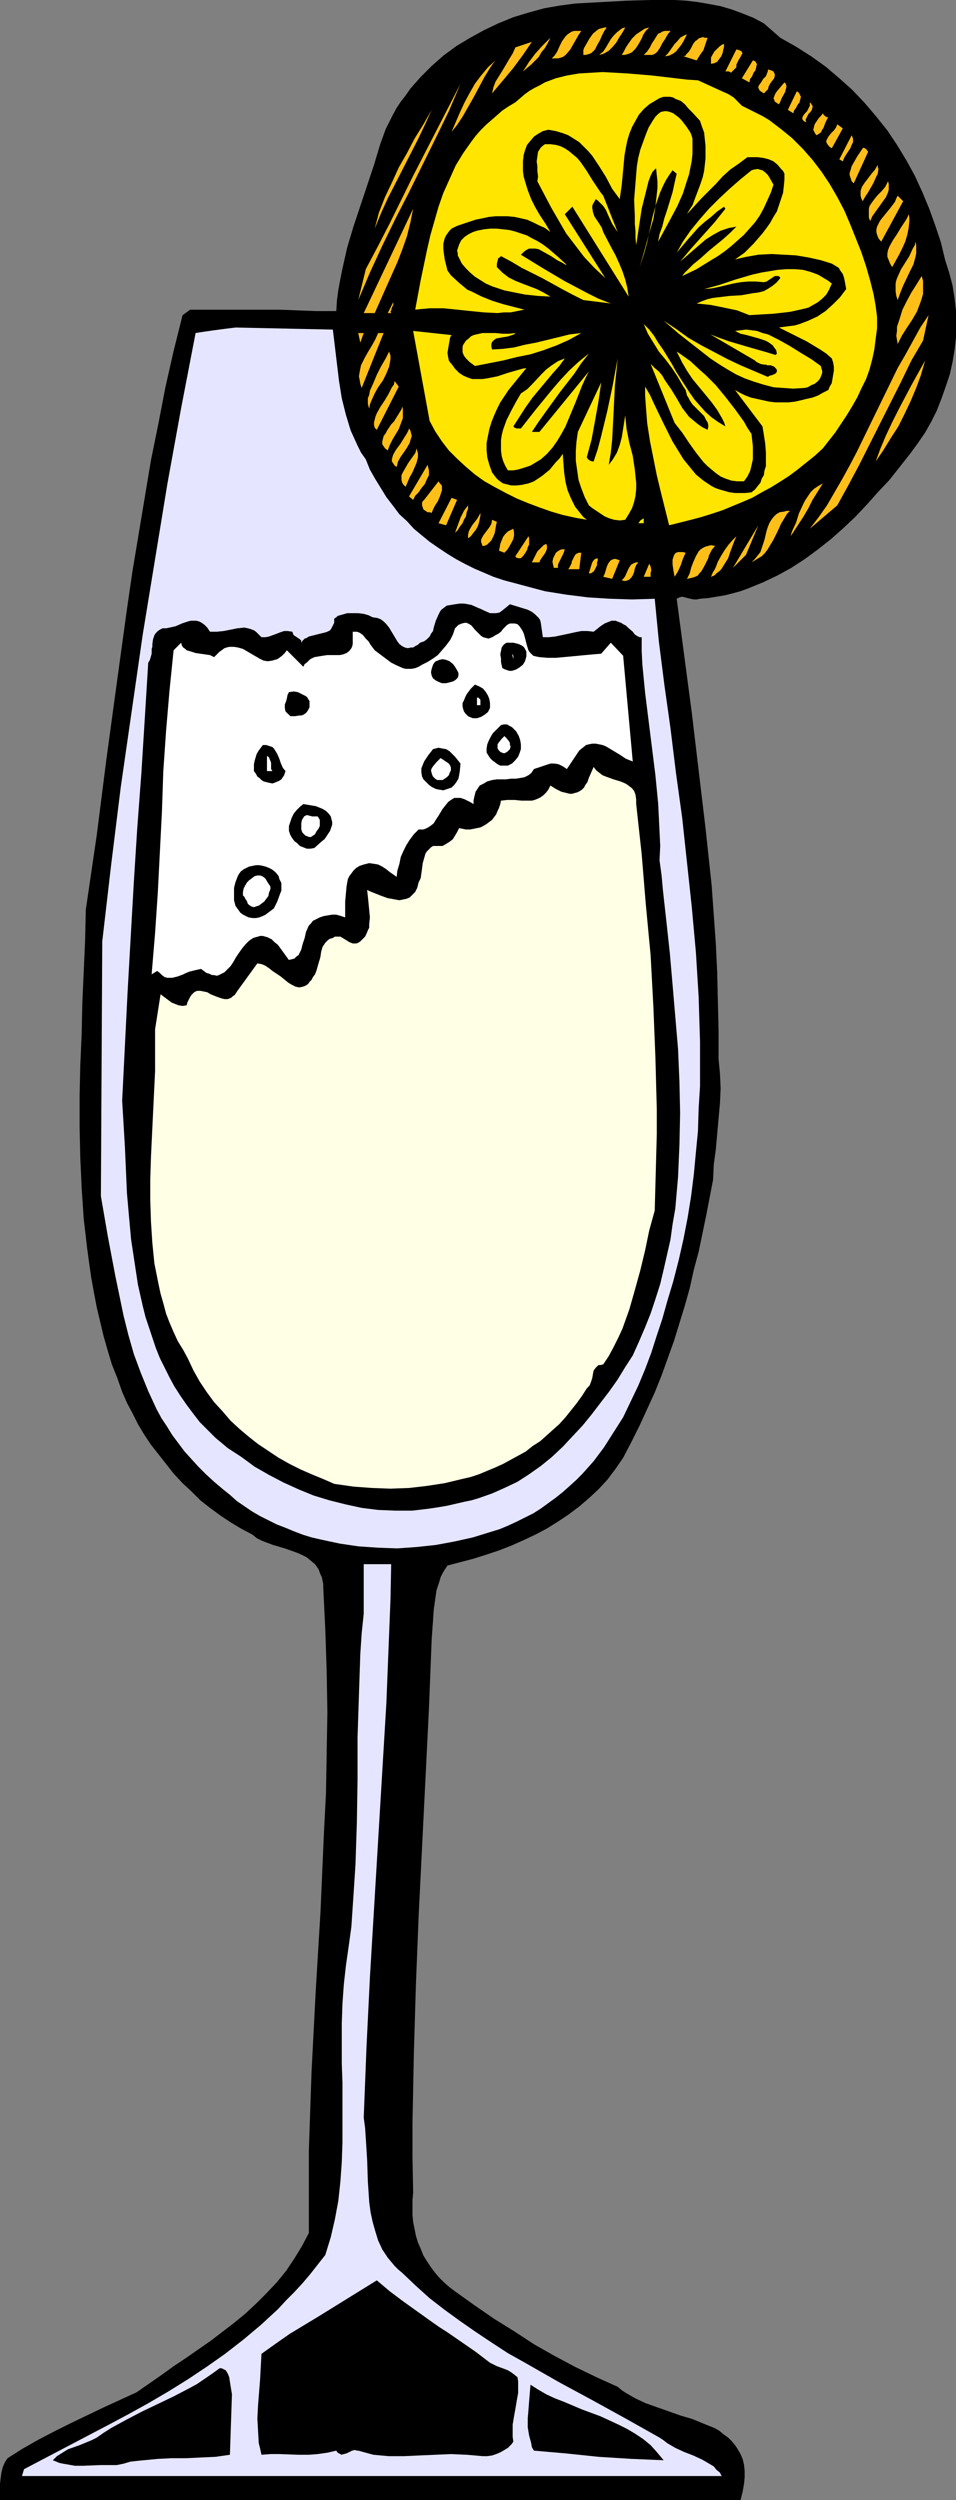 <?xml version="1.0" encoding="UTF-8" standalone="no"?>
<svg
   version="1.0"
   width="59.559mm"
   height="155.668mm"
   id="svg99"
   sodipodi:docname="Cocktail 17.wmf"
   xmlns:inkscape="http://www.inkscape.org/namespaces/inkscape"
   xmlns:sodipodi="http://sodipodi.sourceforge.net/DTD/sodipodi-0.dtd"
   xmlns="http://www.w3.org/2000/svg"
   xmlns:svg="http://www.w3.org/2000/svg">
  <rect width="100%" height="100%" fill="#808080" stroke="none"/>
  <sodipodi:namedview
     id="namedview99"
     pagecolor="#ffffff"
     bordercolor="#000000"
     borderopacity="0.25"
     inkscape:showpageshadow="2"
     inkscape:pageopacity="0.0"
     inkscape:pagecheckerboard="0"
     inkscape:deskcolor="#d1d1d1"
     inkscape:document-units="mm" />
  <defs
     id="defs1">
    <pattern
       id="WMFhbasepattern"
       patternUnits="userSpaceOnUse"
       width="6"
       height="6"
       x="0"
       y="0" />
  </defs>
  <path
     style="fill:#000000;fill-opacity:1;fill-rule:evenodd;stroke:none"
     d="m 183.737,8.888 3.717,2.101 3.555,2.262 3.394,2.424 3.232,2.747 3.07,2.747 2.909,3.07 2.747,3.232 2.586,3.232 2.262,3.393 2.262,3.717 1.939,3.555 1.778,3.878 1.616,3.878 1.454,4.04 1.293,3.878 0.97,4.04 0.97,3.07 0.808,3.07 0.485,3.07 0.323,2.909 v 3.07 3.07 l -0.323,2.909 -0.485,2.909 -0.646,2.909 -0.97,2.909 -0.97,2.747 -1.131,2.909 -1.293,2.585 -1.454,2.585 -1.778,2.585 -1.778,2.424 -4.848,6.14 -2.747,2.909 -2.586,2.909 -2.747,2.909 -2.747,2.585 -2.909,2.585 -3.07,2.424 -3.07,2.262 -3.232,2.101 -3.232,1.778 -3.394,1.616 -3.555,1.454 -1.778,0.646 -1.778,0.485 -1.939,0.485 -1.939,0.323 -1.939,0.323 -1.939,0.162 -0.808,0.162 h -0.646 l -0.808,-0.162 -0.646,-0.162 -0.646,-0.162 -0.646,-0.162 -0.646,0.162 -0.646,0.323 1.778,13.412 1.778,13.412 1.616,13.574 1.616,13.574 1.454,13.574 0.485,6.787 0.485,6.787 0.323,6.787 0.162,6.787 0.162,6.787 v 6.787 l 0.162,1.778 0.162,1.616 0.162,3.555 -0.162,3.555 -0.323,3.555 -0.646,7.272 -0.485,3.555 -0.162,3.555 -1.616,8.403 -1.778,8.564 -1.131,4.201 -0.97,4.363 -1.131,4.04 -1.293,4.201 -1.293,4.201 -1.454,4.04 -1.454,4.04 -1.616,4.04 -1.778,3.878 -1.778,3.878 -1.939,3.878 -1.939,3.717 -1.778,2.585 -1.939,2.585 -2.101,2.262 -2.262,2.101 -2.262,1.939 -2.586,1.939 -2.424,1.616 -2.586,1.616 -2.747,1.454 -2.747,1.293 -2.909,1.293 -2.909,1.131 -2.909,0.97 -3.07,0.97 -3.07,0.808 -3.07,0.808 -0.646,0.97 -0.485,0.808 -0.485,0.97 -0.323,1.131 -0.646,1.939 -0.323,2.262 -0.323,2.262 -0.162,2.424 -0.323,4.525 -0.646,16.321 -0.808,16.321 -0.808,16.159 -0.808,16.321 -0.646,16.159 -0.485,16.321 -0.162,8.241 -0.162,8.08 v 8.08 l 0.162,8.241 -0.162,1.778 v 1.778 1.778 l 0.162,1.616 0.323,1.616 0.323,1.616 0.485,1.616 0.646,1.454 0.646,1.616 0.808,1.293 0.97,1.454 0.97,1.293 0.97,1.131 1.131,1.131 1.293,1.131 1.293,0.97 4.525,3.232 4.686,3.232 4.686,2.909 4.686,3.07 4.848,2.747 4.848,2.585 5.01,2.424 5.01,2.262 0.97,0.808 0.97,0.646 1.131,0.646 1.131,0.646 2.424,1.131 2.747,0.97 5.494,1.939 2.747,0.808 2.747,1.131 2.424,0.97 1.131,0.646 0.97,0.808 1.131,0.808 0.808,0.808 0.808,0.97 0.646,0.97 0.646,1.131 0.485,1.131 0.323,1.293 0.162,1.454 v 1.616 l -0.162,1.616 -0.323,1.778 -0.485,1.939 H 0 v -2.585 -1.293 l 0.162,-1.293 0.162,-1.293 0.323,-1.293 0.485,-1.131 0.646,-0.97 3.555,-2.262 3.717,-2.101 3.717,-1.939 3.878,-1.939 7.757,-3.717 7.757,-3.555 5.818,-4.04 2.909,-2.101 2.909,-1.939 5.818,-4.04 2.747,-2.101 2.747,-2.101 2.747,-2.262 2.586,-2.424 2.424,-2.424 2.424,-2.585 2.101,-2.585 1.939,-2.909 1.778,-2.909 1.616,-3.07 v -9.695 -9.695 l 0.323,-9.372 0.323,-9.372 0.97,-18.745 1.131,-18.745 0.808,-18.583 0.485,-9.372 0.162,-9.534 0.162,-9.372 -0.162,-9.695 -0.323,-9.695 -0.485,-10.019 v -0.808 l -0.162,-0.808 -0.162,-0.808 -0.323,-0.646 -0.485,-1.293 -0.808,-1.131 -0.97,-0.808 -0.97,-0.808 -1.293,-0.646 -1.131,-0.485 -2.747,-0.97 -2.747,-0.808 -1.293,-0.485 -1.293,-0.485 -1.293,-0.646 -0.97,-0.808 -2.747,-1.454 -2.424,-1.454 -2.424,-1.616 -2.424,-1.778 -2.262,-1.778 -2.101,-2.101 -2.101,-1.939 -2.101,-2.262 -1.778,-2.262 -1.778,-2.262 -1.778,-2.262 -1.616,-2.424 -1.454,-2.424 -1.293,-2.585 -1.293,-2.424 -1.131,-2.585 -1.131,-3.232 -1.293,-3.232 -0.97,-3.232 -0.97,-3.393 -0.808,-3.393 -0.808,-3.393 -0.646,-3.393 -0.646,-3.555 -0.485,-3.393 -0.485,-3.555 -0.808,-6.948 -0.485,-7.272 -0.323,-7.11 -0.162,-7.272 v -7.272 l 0.162,-7.272 0.323,-7.272 0.162,-7.433 0.646,-14.543 0.162,-7.272 2.586,-17.613 2.262,-17.775 2.424,-17.775 2.424,-17.613 1.293,-8.888 1.454,-8.726 1.454,-8.726 1.454,-8.726 1.778,-8.726 1.616,-8.403 1.939,-8.564 2.101,-8.403 1.778,-1.293 H 57.69 65.932 l 4.202,0.162 4.363,0.162 h 2.262 2.424 l 0.162,-2.585 0.323,-2.424 0.485,-2.585 0.485,-2.424 1.131,-5.009 1.454,-4.848 3.232,-9.695 1.616,-4.848 1.454,-4.848 0.646,-1.778 0.646,-1.778 0.808,-1.616 0.808,-1.616 0.97,-1.778 0.97,-1.454 1.131,-1.454 1.131,-1.616 2.424,-2.747 2.586,-2.585 2.747,-2.424 3.07,-2.262 3.232,-1.939 3.232,-1.778 3.394,-1.616 3.555,-1.454 3.717,-1.131 3.555,-0.97 3.717,-0.646 3.717,-0.485 5.979,-0.323 5.818,-0.323 L 153.195,0 h 2.747 2.909 l 2.747,0.162 2.747,0.323 2.747,0.485 2.586,0.485 2.747,0.808 2.586,0.97 2.424,0.97 2.424,1.293 z"
     id="path1" />
  <path
     style="fill:#ffbf19;fill-opacity:1;fill-rule:evenodd;stroke:none"
     d="m 142.852,6.464 -0.646,0.97 -0.485,0.97 -0.485,1.131 -0.646,1.131 -0.485,0.97 -0.323,0.323 -0.485,0.485 -0.323,0.162 -0.485,0.162 -0.646,0.162 h -0.485 v -0.646 -0.485 l 0.162,-0.485 0.646,-1.131 0.646,-1.131 0.808,-1.131 0.97,-0.808 0.485,-0.323 0.646,-0.162 0.646,-0.162 z"
     id="path2" />
  <path
     style="fill:#ffbf19;fill-opacity:1;fill-rule:evenodd;stroke:none"
     d="m 141.075,12.927 0.97,-0.808 0.646,-0.97 1.131,-1.939 0.646,-0.808 0.808,-0.808 0.808,-0.646 0.485,-0.323 0.646,-0.162 -0.162,0.323 -0.162,0.323 -0.485,0.808 -0.323,0.485 -0.323,0.485 -0.646,1.131 -0.808,0.97 -0.97,0.97 -1.131,0.646 -0.485,0.162 z"
     id="path3" />
  <path
     style="fill:#ffbf19;fill-opacity:1;fill-rule:evenodd;stroke:none"
     d="m 152.872,6.464 -0.808,0.808 -0.646,0.97 -0.162,0.485 -0.323,0.646 -0.646,1.131 -0.646,0.97 -0.485,0.485 -0.323,0.323 -0.646,0.323 -0.485,0.162 -0.646,0.162 h -0.646 l 0.485,-0.808 0.485,-0.97 0.646,-0.97 0.808,-1.131 0.97,-0.97 0.97,-0.646 0.97,-0.646 0.485,-0.162 z"
     id="path4" />
  <path
     style="fill:#ffbf19;fill-opacity:1;fill-rule:evenodd;stroke:none"
     d="m 136.873,7.272 -0.646,0.97 -0.646,1.131 -0.646,1.131 -0.646,1.131 -0.808,0.97 -0.485,0.485 -0.485,0.323 -0.485,0.162 -0.646,0.162 h -0.646 -0.808 l 0.323,-0.323 0.323,-0.323 0.646,-0.97 0.485,-1.131 0.646,-1.293 0.808,-1.131 0.485,-0.485 0.485,-0.323 0.485,-0.323 0.646,-0.162 h 0.808 z"
     id="path5" />
  <path
     style="fill:#ffbf19;fill-opacity:1;fill-rule:evenodd;stroke:none"
     d="m 157.881,7.272 -0.646,0.808 -0.646,1.131 -0.646,0.97 -0.485,0.97 -0.646,0.97 -0.323,0.323 -0.485,0.323 -0.485,0.162 h -0.485 -0.808 -0.646 l 0.808,-0.808 0.646,-0.97 0.485,-0.97 0.646,-0.97 0.485,-0.808 0.323,-0.485 0.485,-0.162 0.485,-0.323 0.646,-0.162 h 0.646 z"
     id="path6" />
  <path
     style="fill:#ffbf19;fill-opacity:1;fill-rule:evenodd;stroke:none"
     d="m 161.759,8.08 -0.808,1.616 -0.485,0.808 -0.646,0.808 -0.646,0.808 -0.646,0.485 -0.97,0.485 -0.97,0.162 0.646,-0.646 0.485,-0.646 1.131,-1.616 0.646,-0.646 0.646,-0.808 0.808,-0.485 z"
     id="path7" />
  <path
     style="fill:#ffbf19;fill-opacity:1;fill-rule:evenodd;stroke:none"
     d="m 129.601,8.888 -0.646,1.293 -0.646,1.131 -0.808,0.97 -0.646,1.131 -0.97,0.97 -0.808,0.808 -0.97,0.808 -0.97,0.808 1.454,-2.262 1.454,-1.939 1.616,-1.778 z"
     id="path8" />
  <path
     style="fill:#ffbf19;fill-opacity:1;fill-rule:evenodd;stroke:none"
     d="m 166.607,8.888 -0.485,1.454 -0.485,1.454 -0.808,1.131 -0.808,1.293 -3.07,-0.97 0.485,-0.162 0.162,-0.323 0.646,-0.646 0.485,-0.808 0.485,-0.97 0.485,-0.646 0.485,-0.323 0.323,-0.323 0.485,-0.162 0.485,-0.162 0.485,0.162 z"
     id="path9" />
  <path
     style="fill:#ffbf19;fill-opacity:1;fill-rule:evenodd;stroke:none"
     d="m 125.238,9.857 -2.101,3.07 -2.262,3.07 -2.424,2.909 -2.586,3.07 0.323,-1.454 0.485,-1.293 0.808,-1.293 0.808,-1.293 1.616,-2.747 0.808,-1.293 0.646,-1.454 z"
     id="path10" />
  <path
     style="fill:#ffbf19;fill-opacity:1;fill-rule:evenodd;stroke:none"
     d="m 170.486,10.342 v 0.646 l -0.162,0.646 -0.162,0.808 -0.323,0.808 -0.485,0.646 -0.485,0.646 -0.646,0.323 -0.808,0.162 v -0.646 -0.808 l 0.323,-0.646 0.485,-0.808 0.646,-0.646 0.485,-0.485 0.646,-0.485 z"
     id="path11" />
  <path
     style="fill:#ffbf19;fill-opacity:1;fill-rule:evenodd;stroke:none"
     d="m 173.394,15.836 -1.293,1.293 -0.162,-0.162 -0.323,-0.162 h -0.808 l 2.586,-5.171 0.646,0.162 0.323,0.162 0.323,0.162 v 0.162 l 0.162,0.323 -0.162,0.162 -0.323,0.646 -0.323,0.485 -0.323,0.646 -0.323,0.646 v 0.323 z"
     id="path12" />
  <path
     style="fill:#ffbf19;fill-opacity:1;fill-rule:evenodd;stroke:none"
     d="m 106.331,31.025 0.97,-2.262 0.97,-2.262 1.131,-2.424 1.131,-2.101 1.293,-2.262 1.454,-1.939 1.616,-1.939 1.778,-1.616 -0.646,0.808 -0.646,0.97 -1.293,2.101 -1.293,2.424 -1.293,2.424 -1.293,2.262 -1.293,2.262 -0.646,0.97 -0.646,0.97 -0.646,0.808 z"
     id="path13" />
  <path
     style="fill:#ffbf19;fill-opacity:1;fill-rule:evenodd;stroke:none"
     d="m 176.465,19.391 -1.778,-0.97 2.586,-4.201 0.485,0.162 0.162,0.162 0.162,0.323 0.162,0.162 -0.162,0.646 -0.162,0.808 -0.485,0.646 -0.323,0.808 -0.485,0.646 z"
     id="path14" />
  <path
     style="fill:#ffbf19;fill-opacity:1;fill-rule:evenodd;stroke:none"
     d="m 180.828,21.007 -0.97,0.97 -0.485,-0.323 -0.485,-0.323 -0.162,-0.323 -0.162,-0.323 v -0.323 l 0.162,-0.323 0.485,-0.646 0.485,-0.808 0.646,-0.646 0.323,-0.808 0.162,-0.485 v -0.323 l 0.485,0.162 0.485,0.162 0.323,0.162 0.162,0.323 0.162,0.323 v 0.323 l -0.162,0.646 -0.97,1.293 -0.323,0.646 z"
     id="path15" />
  <path
     style="fill:#ffe500;fill-opacity:1;fill-rule:evenodd;stroke:none"
     d="m 174.687,24.885 1.616,0.808 1.616,0.808 1.616,0.808 1.616,0.97 2.747,2.101 2.586,2.101 2.586,2.585 2.262,2.585 2.101,2.747 1.939,2.909 1.778,3.07 1.616,3.07 1.454,3.393 1.293,3.232 1.293,3.232 1.131,3.393 0.97,3.393 0.808,3.232 0.485,2.747 0.323,2.585 v 2.585 l -0.323,2.424 -0.323,2.585 -0.485,2.262 -0.646,2.424 -0.808,2.262 -1.131,2.262 -0.97,2.101 -1.293,2.262 -1.293,2.101 -1.293,1.939 -1.293,1.939 -2.909,3.717 -1.939,1.778 -4.04,3.232 -1.939,1.454 -2.262,1.454 -2.101,1.293 -2.101,1.131 -2.262,1.293 -2.262,0.97 -4.686,1.939 -2.424,0.808 -2.586,0.808 -2.424,0.646 -2.586,0.646 -2.586,0.646 -0.97,-3.878 -0.97,-3.878 -0.97,-4.04 -0.808,-4.04 -0.808,-4.04 -0.646,-4.201 -0.323,-4.201 -0.162,-2.262 v -2.101 l 1.131,1.939 0.97,2.101 2.101,4.363 2.262,4.525 1.293,2.101 1.293,2.101 1.454,1.778 1.454,1.778 1.778,1.454 0.97,0.646 0.97,0.646 0.97,0.485 0.97,0.323 1.131,0.323 1.131,0.323 1.293,0.162 h 1.131 1.293 l 1.454,-0.162 0.808,-0.646 0.646,-0.808 0.646,-0.808 0.323,-0.97 0.485,-0.808 0.162,-1.131 0.323,-0.97 v -1.131 -2.101 l -0.162,-2.101 -0.323,-2.101 -0.323,-1.939 -6.464,-8.564 1.131,0.646 1.293,0.646 1.293,0.485 1.454,0.323 1.454,0.323 1.454,0.323 1.454,0.162 h 1.454 1.616 l 1.454,-0.162 1.454,-0.323 1.293,-0.323 1.454,-0.323 1.293,-0.485 1.131,-0.646 1.293,-0.646 0.323,-0.808 0.485,-0.808 0.162,-0.97 0.162,-0.97 0.162,-0.97 v -0.97 l -0.162,-0.97 -0.323,-0.97 -1.293,-1.131 -1.454,-0.97 -1.616,-0.97 -1.616,-0.97 -3.232,-1.616 -3.232,-1.616 1.131,-0.162 1.293,-0.162 1.293,-0.162 1.131,-0.323 2.101,-0.808 2.101,-0.97 1.939,-1.293 1.778,-1.616 1.616,-1.616 1.454,-1.939 -0.323,-1.778 -0.162,-0.808 -0.323,-0.97 -0.485,-0.646 -0.485,-0.808 -0.808,-0.485 -0.808,-0.485 -2.586,-0.808 -2.909,-0.646 -2.909,-0.485 -2.909,-0.162 -2.909,-0.162 -3.07,0.162 -2.747,0.485 -1.454,0.323 -1.293,0.323 1.131,-0.808 1.131,-0.808 2.101,-2.101 2.101,-2.424 0.97,-1.293 0.808,-1.131 0.808,-1.454 0.808,-1.293 0.485,-1.454 0.485,-1.454 0.485,-1.454 0.162,-1.454 0.162,-1.616 v -1.454 l -0.323,-0.646 -0.485,-0.485 -0.808,-0.97 -0.97,-0.808 -1.131,-0.485 -1.293,-0.323 -1.293,-0.162 H 177.273 175.98 l -1.939,1.454 -2.101,1.454 -1.778,1.616 -1.616,1.778 -3.394,3.393 -3.394,3.717 0.646,-1.131 0.646,-0.97 0.485,-1.293 0.485,-1.293 0.97,-2.585 0.485,-1.454 0.323,-1.454 0.162,-1.454 0.162,-1.454 v -1.616 -1.454 l -0.162,-1.454 -0.162,-1.616 -0.485,-1.293 -0.485,-1.454 -1.778,-1.939 -0.97,-0.97 -0.808,-0.97 -0.97,-0.808 -1.293,-0.485 -0.485,-0.323 -0.808,-0.162 h -0.646 -0.808 l -0.97,0.323 -0.808,0.485 -1.616,0.97 -1.293,1.131 -1.131,1.293 -0.808,1.454 -0.808,1.454 -0.646,1.616 -0.485,1.616 -0.323,1.616 -0.323,1.778 -0.323,3.555 -0.323,3.393 -0.485,3.393 -1.778,-2.424 -1.454,-2.747 -1.616,-2.585 -1.616,-2.424 -0.97,-1.131 -1.131,-1.131 -0.97,-0.97 -1.293,-0.808 -1.293,-0.808 -1.293,-0.485 -1.616,-0.485 -1.778,-0.323 -1.293,0.323 -1.131,0.646 -0.97,0.646 -0.808,0.97 -0.808,0.97 -0.485,1.293 -0.323,1.131 -0.162,1.454 v 1.131 1.131 l 0.162,1.293 0.323,1.131 0.646,2.101 0.808,2.101 0.97,1.939 1.131,1.939 1.293,1.939 1.131,1.939 -1.293,-0.97 -1.454,-0.646 -1.293,-0.646 -1.454,-0.646 -1.454,-0.323 -1.454,-0.323 -1.616,-0.162 h -1.454 -1.454 l -1.616,0.162 -1.454,0.323 -1.616,0.323 -1.454,0.485 -1.454,0.485 -1.454,0.485 -1.293,0.646 -0.485,0.485 -0.485,0.646 -0.323,0.485 -0.323,0.646 -0.323,1.293 v 1.293 l 0.162,1.293 0.162,1.131 0.646,2.585 0.808,1.131 1.939,1.778 1.939,1.616 1.131,0.485 2.262,1.131 2.424,0.97 2.586,0.808 5.01,1.293 -1.616,0.323 -1.616,0.323 h -1.616 l -1.454,0.162 -3.232,-0.162 -3.232,-0.323 -3.07,-0.323 -3.232,-0.323 h -3.232 l -1.778,0.162 -1.616,0.162 1.293,-6.948 1.454,-6.948 0.808,-3.555 0.97,-3.393 0.97,-3.393 1.131,-3.232 1.454,-3.232 1.454,-3.232 1.778,-2.909 1.939,-2.747 0.97,-1.293 1.131,-1.293 1.293,-1.293 1.293,-1.131 1.293,-1.131 1.293,-1.131 1.454,-0.97 1.616,-0.97 1.131,-0.97 1.131,-0.97 1.131,-0.808 1.131,-0.646 1.293,-0.646 1.131,-0.646 1.293,-0.485 1.293,-0.485 2.586,-0.646 2.909,-0.485 2.747,-0.162 2.747,-0.162 2.909,0.162 2.909,0.162 5.818,0.485 5.494,0.646 2.747,0.323 2.586,0.162 5.656,2.585 1.454,0.646 1.293,0.808 0.97,0.97 z"
     id="path16" />
  <path
     style="fill:#ffbf19;fill-opacity:1;fill-rule:evenodd;stroke:none"
     d="m 183.413,24.562 -0.485,-0.323 -0.485,-0.323 -0.162,-0.485 -0.162,-0.323 0.162,-0.323 0.162,-0.485 0.162,-0.323 0.323,-0.485 1.778,-2.101 0.162,0.162 0.162,0.162 0.162,0.646 -0.162,0.646 -0.162,0.646 -0.808,1.454 -0.323,0.808 z"
     id="path17" />
  <path
     style="fill:#ffbf19;fill-opacity:1;fill-rule:evenodd;stroke:none"
     d="m 84.354,70.615 1.778,-7.272 2.909,-5.494 2.747,-5.333 5.494,-11.15 5.656,-10.988 2.747,-5.333 2.747,-5.333 -2.747,6.464 -3.07,6.302 -6.302,12.766 -3.232,6.302 -3.07,6.302 -2.909,6.302 z"
     id="path18" />
  <path
     style="fill:#ffbf19;fill-opacity:1;fill-rule:evenodd;stroke:none"
     d="m 186.807,26.663 -1.293,-0.808 2.101,-4.363 0.485,0.323 0.162,0.323 0.162,0.323 0.162,0.323 -0.162,0.646 -0.162,0.646 -0.485,0.646 -0.323,0.646 -0.485,0.646 z"
     id="path19" />
  <path
     style="fill:#ffbf19;fill-opacity:1;fill-rule:evenodd;stroke:none"
     d="m 189.877,28.763 -0.485,-0.162 -0.323,-0.323 -0.162,-0.323 v -0.162 l 0.162,-0.485 0.485,-0.646 0.485,-0.485 0.323,-0.646 0.323,-0.646 v -0.485 -0.323 l 0.323,0.323 0.162,0.323 0.162,0.162 v 0.323 l -0.162,0.646 -0.323,0.485 -0.485,0.485 -0.323,0.646 -0.323,0.646 v 0.323 z"
     id="path20" />
  <path
     style="fill:#ffbf19;fill-opacity:1;fill-rule:evenodd;stroke:none"
     d="m 88.232,53.81 0.97,-3.717 1.454,-3.717 1.616,-3.393 1.616,-3.555 1.939,-3.393 1.778,-3.393 2.101,-3.393 1.939,-3.393 -1.616,3.555 -1.616,3.393 -7.11,13.897 -1.616,3.555 z"
     id="path21" />
  <path
     style="fill:#ffe500;fill-opacity:1;fill-rule:evenodd;stroke:none"
     d="m 163.052,32.641 v 1.778 1.778 l -0.162,1.616 -0.323,1.616 -0.323,1.616 -0.485,1.454 -0.97,3.07 -1.293,2.909 -1.454,2.747 -3.07,5.656 0.323,-1.778 0.646,-1.778 0.485,-1.939 0.646,-1.939 1.293,-4.201 0.485,-2.262 0.485,-2.101 -0.97,-0.808 -0.808,1.131 -0.808,1.293 -0.646,1.293 -0.646,1.454 -0.97,2.747 -0.808,2.909 -0.646,3.07 -0.646,3.07 -0.808,2.909 -0.97,2.909 0.808,-2.747 0.808,-2.909 0.808,-2.909 0.808,-2.747 0.485,-2.909 0.323,-2.909 0.162,-1.454 v -1.616 l -0.162,-1.454 -0.162,-1.616 -0.323,0.323 -0.485,0.485 -0.485,0.97 -0.485,1.293 -0.323,1.293 -0.646,2.585 -0.323,1.293 -0.323,1.293 -1.293,8.564 -0.162,-1.616 v -1.616 l -0.162,-1.778 v -1.939 l -0.162,-3.717 0.323,-4.04 0.162,-1.939 0.162,-1.939 0.323,-1.939 0.485,-1.939 0.646,-1.778 0.646,-1.778 0.646,-1.616 0.97,-1.616 0.646,-0.97 0.646,-0.646 0.646,-0.485 0.808,-0.162 h 0.646 l 0.646,0.162 0.808,0.323 0.646,0.485 0.646,0.485 0.646,0.646 1.131,1.454 0.97,1.454 0.323,0.808 z"
     id="path22" />
  <path
     style="fill:#ffbf19;fill-opacity:1;fill-rule:evenodd;stroke:none"
     d="m 195.049,27.47 -0.646,1.293 -0.485,1.293 -0.323,0.485 -0.323,0.646 -0.485,0.323 -0.485,0.323 -0.323,-0.323 -0.162,-0.323 -0.162,-0.323 -0.162,-0.323 0.162,-0.646 0.162,-0.646 0.97,-1.454 0.485,-0.485 0.485,-0.646 0.162,0.323 0.323,0.323 0.323,0.162 0.162,0.162 z"
     id="path23" />
  <path
     style="fill:#ffbf19;fill-opacity:1;fill-rule:evenodd;stroke:none"
     d="m 195.857,34.904 -0.485,-0.323 -0.323,-0.323 -0.323,-0.485 -0.162,-0.323 v -0.323 l 0.162,-0.323 0.323,-0.646 0.646,-0.808 0.646,-0.646 0.485,-0.646 0.323,-0.808 1.293,0.97 z"
     id="path24" />
  <path
     style="fill:#ffbf19;fill-opacity:1;fill-rule:evenodd;stroke:none"
     d="m 198.442,37.974 -0.808,-0.485 2.909,-5.656 0.323,0.808 v 0.808 l -0.323,0.646 -0.323,0.808 -0.97,1.454 -0.485,0.808 z"
     id="path25" />
  <path
     style="fill:#ffe500;fill-opacity:1;fill-rule:evenodd;stroke:none"
     d="m 142.044,46.053 3.394,8.564 -0.646,-0.97 -0.646,-0.97 -0.97,-2.101 -0.485,-1.131 -0.646,-0.97 -0.808,-0.808 -0.485,-0.485 -0.485,-0.323 -0.323,0.646 -0.323,0.485 -0.162,0.485 v 0.485 l 0.162,0.97 0.323,0.97 0.646,0.97 0.646,0.97 0.485,0.808 0.323,0.97 1.939,3.717 0.97,1.778 0.808,1.778 0.808,1.939 0.646,1.939 0.485,1.939 0.323,2.101 -13.251,-21.168 -1.778,1.778 9.534,15.028 -2.586,-2.424 -2.424,-2.585 -2.101,-2.747 -2.101,-2.747 -1.778,-3.07 -1.778,-3.07 -3.232,-6.14 0.162,-1.131 -0.162,-1.293 v -1.131 l -0.162,-1.131 0.162,-1.131 0.162,-1.131 0.323,-0.485 0.323,-0.485 0.323,-0.323 0.646,-0.485 h 1.293 l 1.293,0.162 1.131,0.323 0.97,0.485 0.97,0.646 0.97,0.808 0.97,0.808 0.808,0.97 1.454,2.101 1.293,2.101 1.293,1.939 0.646,0.97 z"
     id="path26" />
  <path
     style="fill:#ffbf19;fill-opacity:1;fill-rule:evenodd;stroke:none"
     d="m 204.421,35.712 -3.394,7.433 -0.485,-0.485 -0.162,-0.485 -0.162,-0.485 -0.162,-0.485 v -0.485 l 0.162,-0.485 0.323,-1.131 0.646,-1.131 0.646,-1.131 0.646,-0.97 0.646,-0.97 0.323,-0.162 0.162,0.162 0.323,0.162 z"
     id="path27" />
  <path
     style="fill:#ffbf19;fill-opacity:1;fill-rule:evenodd;stroke:none"
     d="m 203.128,47.346 -0.323,-0.646 -0.162,-0.646 v -0.485 -0.646 l 0.162,-0.485 0.162,-0.485 0.646,-0.97 1.616,-2.101 0.808,-0.97 0.646,-1.131 v 0.485 l 0.162,0.485 -0.162,1.131 -0.485,0.97 -0.485,1.131 -0.646,1.131 -0.646,1.131 -0.646,0.97 z"
     id="path28" />
  <path
     style="fill:#ffe500;fill-opacity:1;fill-rule:evenodd;stroke:none"
     d="m 182.121,43.468 -0.646,1.939 -0.808,1.778 -0.808,1.778 -0.97,1.778 -1.131,1.616 -1.293,1.454 -1.293,1.454 -1.454,1.293 -1.454,1.293 -1.616,1.293 -1.616,1.131 -1.616,0.97 -3.394,2.101 -3.394,1.616 0.485,-0.646 0.646,-0.646 1.454,-1.454 1.778,-1.454 1.778,-1.616 3.555,-2.909 1.616,-1.454 0.808,-0.808 0.646,-0.646 -0.808,0.162 -0.97,0.162 -0.97,0.323 -0.97,0.323 -1.778,0.97 -1.778,1.131 -5.979,5.171 2.586,-3.07 2.747,-3.07 2.747,-3.07 1.293,-1.616 1.293,-1.616 -0.323,-0.485 -1.616,1.131 -1.454,1.293 -1.454,1.131 -1.454,1.293 -2.586,2.909 -2.586,3.07 1.454,-2.585 1.778,-2.585 2.101,-2.585 2.262,-2.585 2.424,-2.424 2.424,-2.262 2.586,-2.262 2.586,-2.101 0.485,-0.162 0.97,-0.162 0.485,0.162 0.646,0.162 0.646,0.485 0.646,0.646 0.485,0.808 z"
     id="path29" />
  <path
     style="fill:#ffbf19;fill-opacity:1;fill-rule:evenodd;stroke:none"
     d="m 209.108,42.66 0.162,0.646 v 0.646 0.646 l -0.162,0.646 -0.485,1.131 -0.808,1.131 -0.808,1.131 -0.808,1.131 -0.808,1.131 -0.485,1.131 -0.323,-0.808 V 50.416 49.77 49.124 l 0.162,-0.646 0.323,-0.485 0.808,-1.131 0.808,-0.97 0.97,-0.97 0.808,-0.97 0.323,-0.646 z"
     id="path30" />
  <path
     style="fill:#ffbf19;fill-opacity:1;fill-rule:evenodd;stroke:none"
     d="m 207.492,56.88 -0.646,-0.808 -0.323,-0.808 -0.162,-0.646 v -0.646 l 0.162,-0.646 0.323,-0.646 0.323,-0.646 0.485,-0.646 2.101,-2.585 0.97,-1.293 0.323,-0.808 0.323,-0.646 1.293,1.293 z"
     id="path31" />
  <path
     style="fill:#ffbf19;fill-opacity:1;fill-rule:evenodd;stroke:none"
     d="m 88.232,73.686 h -2.586 l 11.635,-24.562 -0.323,1.616 -0.323,1.616 -0.808,3.232 -1.131,3.232 -1.131,2.909 -2.747,6.14 -1.293,2.909 z"
     id="path32" />
  <path
     style="fill:#ffbf19;fill-opacity:1;fill-rule:evenodd;stroke:none"
     d="m 210.077,62.859 -0.485,-0.808 -0.323,-0.808 -0.323,-0.808 v -0.808 l 0.162,-0.808 0.323,-0.808 0.808,-1.454 0.97,-1.454 0.97,-1.616 0.97,-1.454 0.485,-0.808 0.323,-0.808 0.162,0.808 v 0.808 l -0.162,1.616 -0.323,1.616 -0.485,1.616 -0.646,1.454 -0.808,1.616 -0.808,1.454 z"
     id="path33" />
  <path
     style="fill:#ffe500;fill-opacity:1;fill-rule:evenodd;stroke:none"
     d="m 133.48,62.374 -0.485,-0.162 -0.485,-0.323 -1.293,-0.646 -1.454,-0.97 -1.454,-0.808 -1.454,-0.808 -0.808,-0.162 h -0.808 -0.646 l -0.646,0.323 -0.646,0.485 -0.646,0.646 5.01,3.07 5.171,3.07 2.747,1.454 2.747,1.454 2.586,1.293 2.909,1.131 -6.464,-0.808 -2.586,-1.293 -2.424,-1.293 -4.686,-2.585 -4.848,-2.424 -2.424,-1.454 -2.424,-1.293 -0.323,0.323 -0.323,0.162 -0.162,0.646 -0.162,0.646 v 0.808 l 0.646,0.646 0.646,0.646 1.454,1.131 1.616,0.808 1.616,0.646 3.394,1.293 1.616,0.808 1.616,0.97 -2.909,-0.162 -3.07,-0.323 -3.232,-0.646 -1.616,-0.323 -1.454,-0.485 -1.454,-0.485 -1.454,-0.646 -1.293,-0.808 -1.293,-0.808 -1.131,-0.97 -0.97,-0.97 -0.97,-1.131 -0.646,-1.293 -0.323,-0.646 v -0.485 l -0.162,-0.646 0.162,-0.485 0.162,-0.485 0.162,-0.485 0.485,-0.97 0.808,-0.808 0.97,-0.646 0.97,-0.485 0.97,-0.323 1.616,-0.323 1.454,-0.162 h 1.616 l 1.454,0.162 1.454,0.162 1.293,0.323 1.454,0.485 1.454,0.485 1.131,0.646 1.293,0.646 1.293,0.808 1.293,0.97 2.262,1.939 z"
     id="path34" />
  <path
     style="fill:#ffbf19;fill-opacity:1;fill-rule:evenodd;stroke:none"
     d="m 211.37,70.615 -0.323,-0.97 -0.162,-1.131 v -0.808 -0.97 l 0.162,-0.808 0.323,-0.808 0.808,-1.778 1.939,-3.07 0.808,-1.778 0.485,-0.808 0.162,-0.808 0.162,0.808 v 0.97 0.97 l -0.162,0.808 -0.485,1.778 -0.808,1.616 -1.616,3.393 -0.646,1.616 z"
     id="path35" />
  <path
     style="fill:#ffe500;fill-opacity:1;fill-rule:evenodd;stroke:none"
     d="m 195.857,66.737 -0.646,1.454 -0.646,1.131 -0.97,0.97 -0.97,0.808 -1.131,0.646 -1.131,0.646 -1.293,0.323 -1.454,0.323 -1.454,0.323 -1.293,0.162 -2.909,0.323 -2.909,0.162 -2.586,0.162 -2.909,-1.131 -3.07,-0.646 -3.232,-0.646 -3.232,-0.323 1.131,-0.485 1.293,-0.485 1.293,-0.323 1.293,-0.162 2.747,-0.323 2.747,-0.162 2.747,-0.485 1.293,-0.162 1.293,-0.323 1.131,-0.646 0.97,-0.646 0.97,-0.808 0.808,-0.97 -0.162,-0.323 -0.323,-0.162 h -0.323 -0.485 l -0.485,0.323 -0.97,0.646 -0.485,0.323 -0.646,0.162 -1.939,-0.162 h -1.778 l -1.778,0.162 -1.778,0.323 -3.394,0.808 -1.616,0.323 -1.778,0.162 1.778,-0.485 1.778,-0.485 3.878,-1.293 3.878,-1.131 2.101,-0.485 1.939,-0.323 1.939,-0.323 2.101,-0.162 h 1.939 l 1.939,0.162 1.778,0.485 1.778,0.646 1.616,0.97 0.808,0.485 z"
     id="path36" />
  <path
     style="fill:#ffbf19;fill-opacity:1;fill-rule:evenodd;stroke:none"
     d="m 211.37,80.957 -0.162,-0.97 -0.162,-0.97 0.162,-1.131 v -0.97 l 0.646,-1.939 0.646,-2.101 0.97,-1.939 1.131,-2.101 1.131,-1.778 1.293,-2.101 0.323,1.131 v 1.131 0.97 0.97 l -0.323,1.131 -0.323,0.97 -0.808,2.101 -1.131,1.939 -1.293,1.939 -1.131,1.778 z"
     id="path37" />
  <path
     style="fill:#ffbf19;fill-opacity:1;fill-rule:evenodd;stroke:none"
     d="m 92.111,73.686 h -0.808 l 1.293,-2.585 v 0.323 0.323 l -0.323,0.646 -0.162,0.646 -0.162,0.323 z"
     id="path38" />
  <path
     style="fill:#ffbf19;fill-opacity:1;fill-rule:evenodd;stroke:none"
     d="m 217.349,80.149 -2.747,4.686 -2.424,5.009 -9.857,19.553 -2.586,4.848 -2.586,4.686 -6.464,5.494 2.101,-2.747 1.939,-2.747 1.778,-3.07 1.778,-3.07 1.778,-3.232 1.616,-3.07 3.232,-6.625 3.232,-6.625 3.232,-6.625 1.778,-3.07 1.778,-3.232 1.778,-3.232 1.939,-2.909 z"
     id="path39" />
  <path
     style="fill:#ffe500;fill-opacity:1;fill-rule:evenodd;stroke:none"
     d="m 180.828,88.714 0.162,-0.162 0.323,-0.162 0.646,-0.162 0.646,-0.323 0.162,-0.162 0.162,-0.323 v -0.323 l -0.162,-0.323 -0.323,-0.323 -0.162,-0.162 -0.808,-0.323 h -0.808 l -0.323,-0.162 h -0.485 l -0.808,-0.162 -0.646,-0.323 -0.323,-0.162 -0.323,-0.323 -12.443,-7.272 1.939,1.131 2.101,0.808 2.262,0.808 4.363,1.293 2.262,0.646 2.262,0.646 2.101,0.646 0.323,-0.323 -0.162,-0.808 -0.485,-0.646 -0.323,-0.485 -0.646,-0.485 -0.485,-0.323 -0.646,-0.323 -1.454,-0.485 -2.909,-0.808 -1.454,-0.323 -1.293,-0.646 1.293,-0.162 1.293,-0.162 1.293,0.162 1.293,0.162 1.293,0.485 1.293,0.323 1.293,0.646 1.293,0.646 2.586,1.454 2.586,1.616 2.424,1.454 1.131,0.808 1.131,0.808 0.162,0.646 0.162,0.485 v 0.485 l -0.162,0.485 -0.323,0.808 -0.485,0.646 -0.808,0.646 -0.808,0.323 -0.808,0.485 -0.808,0.162 -2.586,0.162 -2.424,-0.162 -2.262,-0.162 -2.424,-0.646 -2.101,-0.646 -2.262,-0.808 -2.101,-0.97 -1.939,-1.131 -2.101,-1.293 -1.939,-1.293 -3.717,-2.909 -3.717,-2.909 -3.555,-3.07 2.909,1.939 2.909,2.101 3.07,1.778 3.07,1.616 3.07,1.616 3.07,1.454 z"
     id="path40" />
  <path
     style="fill:#ffe500;fill-opacity:1;fill-rule:evenodd;stroke:none"
     d="m 170.809,100.348 -0.323,-0.97 -0.485,-0.97 -1.131,-1.939 -1.293,-1.778 -1.454,-1.778 -3.07,-3.717 -1.293,-1.939 -1.131,-1.939 -1.293,-2.585 0.97,0.646 1.131,0.808 1.131,0.808 2.262,2.101 1.293,1.131 2.424,2.424 2.262,2.747 2.262,2.909 2.101,2.909 0.808,1.454 0.97,1.454 0.162,1.454 0.162,1.454 v 1.616 1.454 l -0.323,1.454 -0.323,1.293 -0.646,1.293 -0.808,1.131 h -1.616 l -1.293,-0.162 -1.454,-0.485 -1.131,-0.485 -1.131,-0.808 -0.97,-0.808 -0.97,-0.808 -0.97,-0.97 -1.778,-2.262 -1.616,-2.262 -1.616,-2.424 -1.778,-2.262 -5.656,-13.897 0.97,0.97 0.97,0.808 0.808,0.97 0.646,1.131 1.454,2.101 1.293,2.101 1.293,2.262 1.616,2.101 0.97,0.808 0.97,0.808 1.131,0.808 1.293,0.646 0.162,-0.646 v -0.485 l -0.162,-0.646 -0.323,-0.485 -0.485,-0.97 -0.97,-0.97 -0.808,-0.808 -0.97,-0.97 -0.646,-0.97 -0.323,-0.646 -0.323,-0.485 -0.323,-1.293 -0.646,-0.97 -1.293,-2.262 -1.293,-1.939 -1.454,-1.939 -1.616,-1.939 -1.293,-2.101 -1.293,-2.101 -0.485,-1.131 -0.485,-1.131 1.293,1.293 1.131,1.454 0.97,1.616 1.131,1.616 2.101,3.393 0.97,1.778 1.131,1.778 2.101,3.232 1.131,1.616 1.293,1.454 1.293,1.454 1.454,1.293 1.616,1.131 z"
     id="path41" />
  <path
     style="fill:#e5e5ff;fill-opacity:1;fill-rule:evenodd;stroke:none"
     d="m 78.375,77.564 0.97,8.08 0.485,4.04 0.646,4.04 0.97,3.878 1.131,3.717 0.808,1.778 0.808,1.778 0.808,1.616 1.131,1.616 0.97,2.424 1.293,2.262 1.293,2.101 1.293,2.101 1.616,2.101 1.454,1.939 1.778,1.616 1.616,1.778 1.939,1.616 1.778,1.454 2.101,1.454 1.939,1.293 2.101,1.293 2.101,1.131 2.262,1.131 2.262,0.97 2.262,0.97 2.424,0.808 2.424,0.646 2.424,0.646 2.424,0.646 2.424,0.646 5.01,0.808 5.171,0.646 5.171,0.323 5.171,0.162 5.333,-0.162 0.485,5.009 0.485,5.009 1.293,10.18 1.454,10.342 1.293,10.503 1.454,10.503 1.131,10.503 1.131,10.503 0.97,10.665 0.646,10.503 0.162,5.333 0.162,5.171 v 5.332 5.171 l -0.323,5.171 -0.162,5.333 -0.485,5.009 -0.485,5.171 -0.646,5.171 -0.808,5.009 -0.97,5.009 -1.131,5.009 -1.293,5.009 -1.454,4.848 -1.131,4.04 -1.293,3.878 -1.293,4.04 -1.454,3.878 -1.616,3.878 -1.778,3.717 -1.778,3.717 -2.262,3.555 -2.262,3.555 -2.424,3.232 -2.747,3.07 -1.454,1.454 -1.616,1.454 -1.454,1.293 -1.616,1.293 -1.778,1.293 -1.778,1.293 -1.778,1.131 -1.939,0.97 -1.939,0.97 -2.101,0.97 -1.939,0.808 -2.101,0.646 -4.202,1.293 -4.363,0.97 -4.363,0.808 -4.525,0.485 -4.525,0.323 -4.525,-0.162 -4.686,-0.323 -4.363,-0.646 -2.262,-0.485 -2.262,-0.485 -2.101,-0.485 -2.101,-0.646 -2.101,-0.808 -1.939,-0.808 -2.101,-0.808 -1.939,-0.97 -1.939,-0.97 -1.939,-1.131 -3.555,-2.424 -1.616,-1.454 -1.616,-1.293 -2.101,-1.778 -1.939,-1.778 -1.778,-1.778 -1.616,-1.778 -1.616,-1.778 -1.454,-1.939 -1.454,-1.939 -1.293,-2.101 -1.293,-1.939 -1.131,-2.101 -0.97,-2.101 -0.97,-2.101 -1.778,-4.363 -1.616,-4.363 -1.293,-4.525 -1.131,-4.525 -0.97,-4.686 -0.97,-4.686 -1.778,-9.372 -1.616,-9.372 0.323,-59.95 2.101,-18.098 2.262,-18.26 2.586,-17.937 2.586,-17.937 2.909,-17.775 2.909,-17.775 3.232,-17.775 3.394,-17.613 2.101,-0.323 2.262,-0.323 2.424,-0.323 2.586,-0.323 z"
     id="path42" />
  <path
     style="fill:#ffe500;fill-opacity:1;fill-rule:evenodd;stroke:none"
     d="m 106.331,78.856 -0.323,0.485 -0.162,0.808 -0.162,0.97 -0.162,0.97 -0.162,0.97 0.162,0.97 0.162,0.808 0.323,0.485 0.323,0.323 0.808,1.131 0.97,0.97 0.97,0.646 1.131,0.485 0.97,0.323 h 1.131 1.293 l 1.131,-0.162 2.424,-0.485 2.424,-0.808 1.131,-0.323 2.262,-0.646 0.97,-0.162 -2.101,2.585 -2.101,2.585 -0.97,1.454 -0.97,1.454 -0.808,1.616 -0.646,1.454 -0.646,1.616 -0.485,1.616 -0.323,1.616 -0.323,1.616 v 1.778 l 0.162,1.616 0.485,1.778 0.646,1.778 0.485,0.646 0.485,0.646 0.485,0.485 0.646,0.485 0.485,0.323 0.646,0.162 1.293,0.323 h 1.293 l 1.293,-0.162 1.454,-0.323 1.293,-0.485 0.97,-0.646 0.97,-0.646 1.778,-1.454 1.454,-1.778 0.808,-0.808 0.808,-1.131 0.162,2.262 0.162,2.101 0.323,2.262 0.485,1.939 0.808,1.939 0.97,1.939 0.646,0.808 0.646,0.808 0.646,0.808 0.808,0.646 -2.747,-0.485 -2.909,-0.646 -2.747,-0.808 -2.747,-0.97 -2.586,-0.97 -2.747,-1.131 -2.586,-1.293 -2.424,-1.293 -2.586,-1.454 -2.262,-1.616 -2.101,-1.778 -2.101,-1.939 -1.939,-1.939 -1.616,-2.101 -1.616,-2.424 -1.293,-2.424 -3.878,-21.168 z"
     id="path43" />
  <path
     style="fill:#ffbf19;fill-opacity:1;fill-rule:evenodd;stroke:none"
     d="m 84.839,80.634 -0.485,-2.262 h 1.293 z"
     id="path44" />
  <path
     style="fill:#ffbf19;fill-opacity:1;fill-rule:evenodd;stroke:none"
     d="m 85.162,91.299 -0.323,-0.97 -0.162,-0.97 -0.162,-0.808 0.162,-0.97 0.162,-0.808 0.162,-0.808 0.808,-1.616 0.808,-1.454 0.97,-1.616 0.808,-1.454 0.646,-1.454 h 1.293 z"
     id="path45" />
  <path
     style="fill:#ffe500;fill-opacity:1;fill-rule:evenodd;stroke:none"
     d="m 121.36,78.372 -0.323,0.323 -0.485,0.162 -0.97,0.323 -0.97,0.162 -0.97,0.162 -0.808,0.162 -0.485,0.323 -0.162,0.162 -0.323,0.323 -0.162,0.485 v 0.646 l 0.162,0.646 2.586,-0.162 2.586,-0.323 2.586,-0.646 2.586,-0.485 5.333,-1.293 2.586,-0.646 2.747,-0.323 -2.909,1.616 -2.909,1.293 -3.07,1.131 -3.07,0.97 -3.232,0.646 -3.232,0.808 -6.626,1.293 -0.646,-0.485 -0.646,-0.485 -0.808,-0.808 -0.485,-0.646 -0.323,-0.808 v -0.97 -0.323 l 0.162,-0.485 0.323,-0.485 0.323,-0.485 0.646,-0.485 0.485,-0.485 0.646,-0.323 0.646,-0.162 1.454,-0.323 h 1.616 1.454 l 1.616,0.162 h 1.616 z"
     id="path46" />
  <path
     style="fill:#ffbf19;fill-opacity:1;fill-rule:evenodd;stroke:none"
     d="m 86.94,96.147 -0.162,-0.485 -0.162,-0.646 v -0.646 -0.646 l 0.323,-0.808 0.162,-0.97 0.808,-1.778 0.808,-1.939 0.97,-1.939 1.131,-1.939 0.808,-1.616 0.323,0.97 v 0.808 l -0.162,0.97 -0.162,0.808 -0.323,0.808 -0.323,0.808 -0.808,1.616 -1.131,1.616 -0.808,1.454 -0.808,1.778 -0.323,0.808 z"
     id="path47" />
  <path
     style="fill:#ffe500;fill-opacity:1;fill-rule:evenodd;stroke:none"
     d="m 125.238,101.641 h 1.778 l 11.635,-14.22 -0.808,1.616 -0.808,1.778 -1.454,3.717 -1.616,3.878 -0.808,1.939 -0.97,1.778 -0.97,1.616 -1.131,1.616 -1.293,1.454 -1.454,1.293 -1.616,0.97 -0.808,0.485 -0.97,0.323 -0.97,0.323 -1.131,0.323 -0.97,0.162 h -1.293 l -0.646,-1.131 -0.485,-1.131 -0.323,-1.131 -0.162,-1.293 v -1.131 -1.293 l 0.162,-1.131 0.323,-1.293 0.808,-2.262 1.131,-2.262 1.131,-2.101 1.131,-1.939 1.454,-0.97 1.131,-1.131 2.262,-2.424 1.131,-1.131 1.293,-0.97 1.454,-0.97 0.808,-0.323 0.808,-0.323 -1.293,1.778 -1.454,1.616 -1.616,1.939 -1.616,1.939 -1.616,1.939 -1.616,2.262 -1.454,2.262 -1.454,2.262 0.162,0.162 0.162,0.162 0.485,0.162 h 0.485 0.485 l 3.555,-4.525 3.717,-4.525 1.939,-2.262 2.101,-2.262 2.262,-2.101 2.424,-1.939 -1.778,2.262 -1.616,2.424 -3.394,4.363 -3.394,4.686 -1.616,2.262 z"
     id="path48" />
  <path
     style="fill:#ffe500;fill-opacity:1;fill-rule:evenodd;stroke:none"
     d="m 143.337,109.397 0.97,-1.293 0.97,-1.616 0.646,-1.778 0.485,-1.778 0.808,-5.171 0.323,3.232 0.646,3.232 0.808,3.07 0.485,3.232 0.162,1.616 0.162,1.454 v 1.454 l -0.162,1.616 -0.323,1.454 -0.485,1.454 -0.808,1.454 -0.808,1.293 -1.293,0.162 -1.293,-0.162 -1.131,-0.323 -1.131,-0.485 -0.97,-0.646 -1.939,-1.293 -0.808,-0.646 -0.97,-1.939 -0.808,-2.101 -0.646,-1.939 -0.323,-2.262 -0.323,-2.262 v -2.262 l 0.162,-2.262 0.323,-2.262 5.494,-11.635 -0.646,4.525 -0.808,4.525 -0.808,4.363 -1.131,4.201 0.323,0.485 0.485,0.323 0.485,0.162 h 0.162 0.162 l 0.97,-2.909 0.808,-3.07 1.454,-5.979 1.293,-6.14 1.131,-6.14 -0.323,3.232 -0.323,3.07 -0.323,6.464 -0.323,6.302 -0.323,3.07 z"
     id="path49" />
  <path
     style="fill:#ffbf19;fill-opacity:1;fill-rule:evenodd;stroke:none"
     d="m 206.199,108.589 1.131,-3.07 1.293,-3.07 1.454,-3.07 1.454,-2.909 3.07,-5.817 3.232,-5.817 -0.97,3.393 -1.131,3.07 -1.293,3.07 -1.454,3.07 -1.454,2.909 -1.778,2.747 -1.778,2.909 z"
     id="path50" />
  <path
     style="fill:#ffbf19;fill-opacity:1;fill-rule:evenodd;stroke:none"
     d="m 88.717,101.156 -0.485,-0.485 -0.162,-0.646 v -0.646 l 0.162,-0.646 0.162,-0.646 0.323,-0.808 0.808,-1.454 0.97,-1.454 0.97,-1.616 0.808,-1.616 0.485,-0.646 0.162,-0.808 0.97,1.293 z"
     id="path51" />
  <path
     style="fill:#ffbf19;fill-opacity:1;fill-rule:evenodd;stroke:none"
     d="m 91.303,106.004 -0.646,-0.485 -0.323,-0.485 -0.323,-0.485 v -0.646 l 0.162,-0.646 0.162,-0.646 0.485,-0.646 0.323,-0.646 0.97,-1.454 0.646,-0.646 0.485,-0.808 0.808,-1.293 0.485,-0.808 0.162,-0.646 0.162,0.646 v 0.808 1.293 l -0.485,1.293 -0.485,1.293 -1.454,2.424 -0.646,1.293 z"
     id="path52" />
  <path
     style="fill:#ffbf19;fill-opacity:1;fill-rule:evenodd;stroke:none"
     d="m 93.404,109.882 -0.485,-0.323 -0.323,-0.485 -0.323,-0.485 v -0.485 l 0.162,-0.646 0.162,-0.485 0.646,-1.131 0.97,-1.293 0.808,-1.293 0.808,-1.293 0.323,-0.646 0.162,-0.485 0.323,0.485 0.162,0.646 0.162,0.646 -0.162,0.485 -0.162,0.485 -0.162,0.646 -0.646,1.131 -0.646,0.97 -0.808,1.131 -0.646,1.131 -0.162,0.646 z"
     id="path53" />
  <path
     style="fill:#ffbf19;fill-opacity:1;fill-rule:evenodd;stroke:none"
     d="m 95.504,114.568 -0.485,-0.485 -0.323,-0.485 -0.162,-0.646 v -0.485 -0.646 l 0.323,-0.646 0.646,-1.131 0.646,-1.131 0.808,-1.131 0.808,-1.131 0.162,-0.485 0.162,-0.646 0.162,0.646 0.162,0.485 v 0.97 l -0.323,1.293 -0.485,1.131 -0.485,1.131 -0.646,1.131 -0.485,1.131 z"
     id="path54" />
  <path
     style="fill:#ffbf19;fill-opacity:1;fill-rule:evenodd;stroke:none"
     d="m 97.282,117.638 -0.97,-0.808 4.363,-7.433 0.162,0.646 0.162,0.646 v 0.485 0.646 l -0.485,0.97 -0.485,1.131 -0.808,0.97 -0.646,0.97 -0.808,0.808 z"
     id="path55" />
  <path
     style="fill:#ffbf19;fill-opacity:1;fill-rule:evenodd;stroke:none"
     d="m 101.645,120.709 -0.485,-0.162 h -0.485 l -0.485,-0.323 -0.485,-0.323 -0.162,-0.485 -0.162,-0.485 v -0.646 l 0.162,-0.323 0.323,-0.323 3.394,-4.363 0.323,0.485 0.323,0.323 0.162,0.323 v 0.485 0.485 l -0.162,0.485 -0.323,0.97 -0.485,1.131 -0.646,0.97 -0.485,0.97 z"
     id="path56" />
  <path
     style="fill:#ffbf19;fill-opacity:1;fill-rule:evenodd;stroke:none"
     d="m 184.221,128.788 0.646,-0.808 0.646,-0.808 0.646,-0.97 0.323,-1.131 0.97,-2.101 0.646,-2.101 0.97,-2.101 0.485,-0.97 0.646,-0.97 0.646,-0.97 0.808,-0.808 0.97,-0.646 1.131,-0.646 -2.424,3.878 -0.97,1.939 -1.131,1.939 -2.424,3.717 -1.293,1.939 z"
     id="path57" />
  <path
     style="fill:#ffbf19;fill-opacity:1;fill-rule:evenodd;stroke:none"
     d="m 105.039,123.617 -1.778,-0.485 3.07,-5.979 1.293,0.485 z"
     id="path58" />
  <path
     style="fill:#ffbf19;fill-opacity:1;fill-rule:evenodd;stroke:none"
     d="m 110.21,118.931 v 0.808 l -0.323,0.808 -0.162,0.97 -0.485,0.808 -0.323,0.808 -0.646,0.808 -0.485,0.808 -0.646,0.646 0.646,-1.778 0.646,-1.778 0.808,-1.616 0.485,-0.646 z"
     id="path59" />
  <path
     style="fill:#ffbf19;fill-opacity:1;fill-rule:evenodd;stroke:none"
     d="m 185.999,120.224 -0.646,0.646 -0.485,0.808 -0.97,1.616 -0.808,1.778 -0.97,1.939 -0.97,1.616 -0.485,0.808 -0.646,0.808 -0.646,0.646 -0.808,0.485 -0.808,0.485 -0.808,0.485 0.808,-0.808 0.646,-0.808 0.646,-0.808 0.323,-0.97 0.646,-1.939 0.485,-2.101 0.323,-0.97 0.323,-0.808 0.485,-0.808 0.485,-0.646 0.646,-0.646 0.808,-0.485 1.131,-0.162 0.485,-0.162 z"
     id="path60" />
  <path
     style="fill:#ffbf19;fill-opacity:1;fill-rule:evenodd;stroke:none"
     d="m 110.21,126.687 v -0.808 l 0.162,-0.808 0.323,-0.646 0.485,-0.808 1.131,-1.454 0.485,-0.808 0.323,-0.646 v 0.646 l -0.162,0.808 -0.162,0.808 -0.323,0.97 -0.485,0.808 -0.646,0.808 -0.485,0.646 z"
     id="path61" />
  <path
     style="fill:#ffe500;fill-opacity:1;fill-rule:evenodd;stroke:none"
     d="m 151.579,123.132 h -1.293 l 0.162,-0.162 0.323,-0.485 0.485,-0.323 0.323,-0.162 z"
     id="path62" />
  <path
     style="fill:#ffbf19;fill-opacity:1;fill-rule:evenodd;stroke:none"
     d="m 116.997,122.809 -0.162,0.646 -0.162,0.97 -0.162,0.97 -0.323,0.808 -0.485,0.97 -0.646,0.646 -0.323,0.323 -0.646,0.323 h -0.485 l -0.162,-0.485 -0.162,-0.485 v -0.485 l 0.162,-0.323 0.323,-0.646 0.97,-1.293 0.485,-0.646 0.485,-0.808 0.162,-0.97 z"
     id="path63" />
  <path
     style="fill:#ffbf19;fill-opacity:1;fill-rule:evenodd;stroke:none"
     d="m 172.586,133.636 5.979,-10.019 -2.909,6.948 z"
     id="path64" />
  <path
     style="fill:#ffbf19;fill-opacity:1;fill-rule:evenodd;stroke:none"
     d="m 120.875,124.425 0.162,0.808 v 0.808 l -0.162,0.808 -0.323,0.646 -0.808,1.454 -0.485,0.646 -0.485,0.485 -1.293,-0.485 0.162,-0.646 0.162,-0.97 0.323,-0.808 0.323,-0.808 0.485,-0.646 0.646,-0.646 0.646,-0.323 z"
     id="path65" />
  <path
     style="fill:#ffbf19;fill-opacity:1;fill-rule:evenodd;stroke:none"
     d="m 122.653,131.374 h -0.646 l -0.485,-0.162 -0.162,-0.323 3.07,-4.686 0.162,0.485 v 0.646 0.808 l -0.323,0.646 -0.162,0.646 -0.485,0.808 -0.485,0.646 z"
     id="path66" />
  <path
     style="fill:#ffbf19;fill-opacity:1;fill-rule:evenodd;stroke:none"
     d="m 167.415,135.737 0.485,-1.131 0.323,-0.485 0.323,-0.646 0.485,-1.293 0.808,-1.454 0.808,-1.293 0.808,-1.131 0.97,-1.131 0.97,-0.97 -0.485,1.131 -0.485,1.293 -0.485,1.293 -0.485,1.454 -0.808,1.293 -0.808,1.293 -0.485,0.485 -0.646,0.485 -0.485,0.485 z"
     id="path67" />
  <path
     style="fill:#ffbf19;fill-opacity:1;fill-rule:evenodd;stroke:none"
     d="m 128.632,127.98 0.162,0.485 v 0.646 l -0.162,0.485 -0.323,0.646 -0.808,1.131 -0.323,0.485 -0.162,0.485 h -1.778 l 0.646,-1.293 0.646,-1.293 0.485,-0.485 0.485,-0.485 0.485,-0.485 z"
     id="path68" />
  <path
     style="fill:#ffbf19;fill-opacity:1;fill-rule:evenodd;stroke:none"
     d="m 168.385,128.465 -0.808,0.97 -0.646,1.293 -0.162,0.646 -0.323,0.646 -0.646,1.293 -0.646,1.131 -0.485,0.485 -0.323,0.485 -0.646,0.323 -0.485,0.162 -0.646,0.162 -0.808,0.162 0.646,-1.293 0.323,-1.293 0.485,-1.293 0.646,-1.454 0.646,-1.131 0.485,-0.485 0.485,-0.323 0.646,-0.323 0.646,-0.162 0.646,-0.162 z"
     id="path69" />
  <path
     style="fill:#ffbf19;fill-opacity:1;fill-rule:evenodd;stroke:none"
     d="m 132.995,129.273 -0.323,0.97 -1.131,2.262 -0.162,0.485 v 0.646 h -0.97 l -0.162,-0.646 -0.162,-0.808 0.162,-0.808 0.323,-0.646 0.323,-0.646 0.646,-0.485 0.646,-0.323 h 0.323 z"
     id="path70" />
  <path
     style="fill:#ffbf19;fill-opacity:1;fill-rule:evenodd;stroke:none"
     d="m 136.389,133.959 h -2.586 l 0.323,-0.485 0.323,-0.646 0.162,-0.323 v -0.323 l 0.323,-0.646 0.323,-0.646 0.323,-0.485 0.646,-0.323 h 0.323 0.323 z"
     id="path71" />
  <path
     style="fill:#ffbf19;fill-opacity:1;fill-rule:evenodd;stroke:none"
     d="m 161.436,130.081 -0.646,1.454 -0.485,1.454 -0.646,1.454 -0.808,1.293 -0.162,-0.808 -0.162,-0.97 -0.162,-1.131 v -1.131 l 0.162,-0.485 0.162,-0.485 0.162,-0.323 0.323,-0.323 0.485,-0.162 h 0.485 0.646 z"
     id="path72" />
  <path
     style="fill:#ffbf19;fill-opacity:1;fill-rule:evenodd;stroke:none"
     d="m 140.752,131.374 v 0.485 l -0.162,0.485 v 0.646 l -0.323,0.646 -0.323,0.646 -0.323,0.323 -0.485,0.323 h -0.162 -0.323 l 0.646,-2.101 0.162,-0.485 0.323,-0.485 0.323,-0.323 z"
     id="path73" />
  <path
     style="fill:#ffbf19;fill-opacity:1;fill-rule:evenodd;stroke:none"
     d="m 144.145,136.221 -2.101,-0.485 0.323,-0.646 0.485,-1.616 0.323,-0.808 0.485,-0.646 0.162,-0.162 0.323,-0.162 0.485,-0.162 h 0.323 l 0.485,0.162 0.485,0.162 z"
     id="path74" />
  <path
     style="fill:#ffbf19;fill-opacity:1;fill-rule:evenodd;stroke:none"
     d="m 150.286,132.343 -0.485,0.646 -0.323,0.808 -0.162,0.808 -0.323,0.808 -0.323,0.485 -0.485,0.485 -0.323,0.162 -0.485,0.162 h -0.485 l -0.485,-0.162 0.485,-0.485 0.323,-0.485 0.646,-1.454 0.323,-0.646 0.485,-0.646 0.646,-0.323 0.485,-0.162 z"
     id="path75" />
  <path
     style="fill:#ffbf19;fill-opacity:1;fill-rule:evenodd;stroke:none"
     d="m 153.195,135.737 h -1.616 l 1.293,-3.07 0.162,0.323 0.162,0.323 0.162,0.808 -0.162,0.808 z"
     id="path76" />
  <path
     style="fill:#000000;fill-opacity:1;fill-rule:evenodd;stroke:none"
     d="m 120.067,142.2 2.101,0.646 2.101,0.646 0.97,0.485 0.808,0.646 0.808,0.808 0.323,0.485 0.162,0.646 0.485,3.393 h 1.454 l 1.454,-0.162 3.07,-0.646 1.454,-0.323 1.616,-0.323 h 1.454 l 1.454,0.162 0.808,-0.646 0.808,-0.646 0.97,-0.646 0.808,-0.323 0.808,-0.323 h 0.97 l 0.808,0.323 0.485,0.162 0.485,0.323 0.646,0.323 0.485,0.485 1.131,0.97 0.485,0.646 0.485,0.323 0.646,0.323 h 0.485 v 3.232 l 0.162,3.232 0.646,6.625 0.808,6.464 0.808,6.464 0.808,6.464 0.646,6.625 0.162,3.232 0.162,3.393 0.162,3.393 -0.162,3.393 0.485,3.555 0.323,3.555 0.808,7.272 0.808,7.433 0.646,7.433 0.646,7.595 0.646,7.595 0.323,7.595 0.162,7.433 -0.162,7.595 -0.162,3.717 -0.162,3.717 -0.323,3.717 -0.323,3.717 -0.646,3.717 -0.485,3.555 -0.808,3.555 -0.808,3.555 -0.808,3.393 -1.131,3.555 -1.131,3.393 -1.293,3.232 -1.454,3.393 -1.454,3.232 -1.778,2.747 -1.778,2.909 -1.939,2.747 -2.101,2.747 -2.101,2.747 -2.101,2.585 -2.424,2.585 -2.262,2.424 -2.586,2.424 -2.586,2.101 -2.747,1.939 -2.747,1.778 -3.07,1.454 -2.909,1.293 -3.232,1.131 -1.616,0.485 -1.616,0.323 -2.101,0.485 -2.101,0.485 -1.939,0.323 -2.101,0.323 -4.04,0.485 H 93.08 l -4.04,-0.162 -3.878,-0.485 -3.717,-0.808 -3.878,-0.97 -3.717,-1.131 -3.555,-1.454 -3.555,-1.616 -3.394,-1.778 -3.394,-1.939 -3.07,-2.262 -3.232,-2.101 -2.909,-2.424 -1.939,-1.939 -1.778,-1.778 -1.616,-2.101 -1.454,-1.939 -1.454,-2.101 -1.454,-2.262 -1.131,-2.101 -1.131,-2.262 -1.131,-2.262 -0.97,-2.424 -0.808,-2.424 -0.808,-2.424 -0.808,-2.424 -0.646,-2.585 -1.131,-5.009 -0.808,-5.333 -0.808,-5.332 -0.485,-5.333 -0.485,-5.494 -0.485,-10.988 -0.646,-10.827 0.646,-12.927 0.646,-12.927 1.454,-25.531 0.808,-12.766 0.97,-12.927 0.808,-12.927 0.808,-13.089 0.323,-0.485 0.162,-0.485 0.323,-1.131 v -1.131 l 0.162,-0.485 v -0.646 l 0.162,-1.131 0.323,-0.97 0.323,-0.485 0.485,-0.485 0.485,-0.323 0.646,-0.323 h 0.808 l 0.808,-0.162 1.454,-0.323 1.454,-0.646 1.454,-0.485 0.646,-0.162 h 0.646 0.646 l 0.646,0.162 0.646,0.323 0.646,0.485 0.646,0.646 0.646,0.97 h 0.808 0.808 l 1.616,-0.162 1.616,-0.323 1.616,-0.323 1.616,-0.162 0.808,0.162 0.646,0.162 0.808,0.323 0.485,0.323 0.646,0.646 0.646,0.646 h 0.97 l 0.808,-0.162 1.778,-0.646 0.808,-0.323 0.97,-0.323 h 0.808 l 1.131,0.162 0.162,0.485 0.162,0.323 1.454,0.97 0.323,0.323 v 0.485 l 0.323,-0.485 0.485,-0.485 0.485,-0.162 0.485,-0.323 1.293,-0.323 0.646,-0.162 0.646,-0.162 1.293,-0.323 0.485,-0.162 0.646,-0.323 0.323,-0.485 0.323,-0.646 0.323,-0.646 v -0.97 l 0.485,-0.323 0.323,-0.323 1.131,-0.323 1.131,-0.323 h 1.293 1.293 l 1.293,0.162 1.131,0.323 0.97,0.485 1.131,0.162 0.808,0.323 0.646,0.485 0.646,0.646 0.646,0.808 0.485,0.808 0.485,0.808 0.485,0.808 0.485,0.808 0.485,0.646 0.646,0.485 0.646,0.323 0.646,0.162 0.808,-0.162 h 0.485 l 0.485,-0.323 0.646,-0.323 0.485,-0.485 0.97,-0.323 0.646,-0.485 0.646,-0.646 0.323,-0.646 0.485,-0.646 0.162,-0.808 0.485,-1.616 0.646,-1.454 0.323,-0.646 0.323,-0.485 0.646,-0.485 0.646,-0.485 0.97,-0.162 0.97,-0.162 1.131,-0.162 h 0.97 l 0.97,0.162 0.808,0.162 1.454,0.646 0.808,0.323 0.646,0.323 1.454,0.646 h 0.646 0.808 l 0.808,-0.162 0.646,-0.485 0.808,-0.646 z"
     id="path77" />
  <path
     style="fill:#ffffff;fill-opacity:1;fill-rule:evenodd;stroke:none"
     d="m 116.674,149.472 0.646,-0.323 0.646,-0.485 0.485,-0.646 0.485,-0.485 0.485,-0.485 0.646,-0.323 h 0.323 0.485 0.323 l 0.646,0.162 0.485,0.485 0.323,0.485 0.323,0.485 0.323,0.646 0.323,1.131 0.323,1.293 0.323,1.131 0.162,0.485 0.323,0.485 0.485,0.485 0.323,0.323 0.646,0.162 0.808,0.162 1.939,0.162 h 1.939 l 1.778,-0.162 1.778,-0.162 3.394,-0.323 1.778,-0.162 1.939,-0.162 2.262,-2.585 2.909,3.07 2.262,24.885 -0.808,-0.323 -0.808,-0.323 -1.454,-0.97 -1.616,-0.97 -1.616,-0.97 -0.808,-0.323 -0.808,-0.162 -0.808,-0.162 h -0.808 l -0.808,0.162 -0.646,0.162 -0.808,0.646 -0.808,0.646 -2.909,4.363 v 0 l -0.485,-0.323 -0.485,-0.323 -0.97,-0.485 -0.97,-0.162 h -0.97 l -0.97,0.323 -0.97,0.323 -1.939,0.646 -0.323,0.485 -0.323,0.485 -0.646,0.485 -0.97,0.485 -0.97,0.162 -0.97,0.162 h -1.131 l -1.293,0.162 h -2.101 l -1.131,0.162 -1.131,0.323 -0.808,0.485 -0.97,0.485 -0.646,0.97 -0.323,0.485 -0.162,0.646 -0.162,0.646 -0.162,0.808 v 0.808 l -0.808,-0.485 -0.646,-0.323 -0.646,-0.323 -0.97,-0.323 h -0.97 -0.485 l -0.808,0.485 -0.646,0.485 -0.646,0.808 -0.646,0.808 -0.97,1.616 -0.646,0.97 -0.485,0.808 -0.808,0.646 -0.808,0.485 -0.808,0.323 h -0.646 -0.485 l -1.131,1.131 -0.97,1.293 -0.808,1.293 -0.646,1.293 -0.646,1.454 -0.323,1.616 -0.485,1.616 -0.162,1.454 -1.616,-1.131 -0.808,-0.646 -0.97,-0.646 -0.97,-0.485 -0.97,-0.162 -1.131,-0.162 -0.646,0.162 -0.646,0.162 -0.97,0.323 -0.808,0.485 -0.646,0.646 -0.485,0.646 -0.485,0.646 -0.323,0.646 -0.162,0.808 -0.162,0.97 -0.162,1.778 -0.162,1.778 v 3.717 l -0.97,-0.323 -1.131,-0.323 h -0.97 l -0.97,0.162 -0.97,0.162 -0.97,0.323 -1.616,0.808 -0.485,0.646 -0.485,0.485 -0.646,1.454 -0.323,1.454 -0.485,1.454 -0.323,1.293 -0.323,0.646 -0.323,0.646 -0.485,0.323 -0.485,0.485 -0.646,0.162 -0.646,0.162 -1.293,-1.778 -1.293,-1.778 -0.808,-0.646 -0.646,-0.646 -0.97,-0.485 -1.131,-0.323 h -0.646 l -0.485,0.162 -0.646,0.162 -0.485,0.162 -0.97,0.646 -0.808,0.808 -0.808,0.97 -0.808,1.131 -0.646,0.97 -0.646,1.131 -0.646,0.97 -0.808,0.808 -0.646,0.646 -0.97,0.485 -0.323,0.162 -0.485,0.162 -0.646,-0.162 h -0.485 l -0.646,-0.323 -0.646,-0.162 -0.646,-0.485 -0.646,-0.485 -1.454,0.323 -1.293,0.323 -0.808,0.323 -0.646,0.323 -1.293,0.485 -1.293,0.323 h -0.646 -0.485 l -0.646,-0.162 -0.646,-0.485 -0.485,-0.485 -0.646,-0.485 -1.293,0.808 0.808,-9.695 0.646,-9.534 0.97,-19.068 0.323,-9.534 0.646,-9.372 0.808,-9.534 0.97,-9.534 1.778,-1.778 0.162,0.646 0.323,0.485 0.485,0.323 0.323,0.323 1.131,0.323 0.97,0.323 1.131,0.162 1.131,0.162 1.131,0.162 0.97,0.485 0.646,-0.646 0.646,-0.646 0.485,-0.323 0.646,-0.485 0.485,-0.162 0.646,-0.162 h 0.485 0.646 l 0.97,0.162 1.131,0.323 3.878,2.262 0.97,0.485 0.97,0.162 1.131,-0.162 0.485,-0.162 0.646,-0.162 0.485,-0.323 0.646,-0.485 0.646,-0.646 0.485,-0.646 3.878,3.878 0.323,-0.646 0.485,-0.323 0.808,-0.808 0.97,-0.485 0.97,-0.162 0.97,-0.162 1.131,-0.162 h 1.939 0.97 l 0.808,-0.162 0.808,-0.323 0.646,-0.485 0.485,-0.646 0.162,-0.323 0.162,-0.646 v -0.485 -0.808 -0.808 -0.808 h 0.485 0.485 l 0.485,0.162 0.323,0.162 0.646,0.485 0.646,0.808 0.646,0.646 0.485,0.808 0.485,0.646 0.485,0.646 1.293,0.97 1.293,0.97 1.293,0.97 1.293,0.646 1.454,0.646 0.646,0.162 h 0.646 0.808 l 0.808,-0.162 0.808,-0.323 0.808,-0.485 1.293,-0.646 1.293,-0.808 1.131,-0.808 0.97,-1.131 0.97,-1.131 0.97,-1.293 0.646,-1.293 0.485,-1.454 0.485,-0.485 0.323,-0.323 0.808,-0.323 0.646,-0.162 h 0.485 l 0.646,0.323 0.485,0.323 0.808,0.97 0.97,0.97 0.485,0.485 0.485,0.323 0.646,0.162 0.646,0.162 0.808,-0.323 0.323,-0.162 z"
     id="path78" />
  <path
     style="fill:#000000;fill-opacity:1;fill-rule:evenodd;stroke:none"
     d="m 123.946,153.35 v 0.646 0.485 l -0.323,1.131 -0.485,0.808 -0.808,0.646 -0.808,0.485 -0.485,0.162 -0.485,0.162 h -0.646 l -0.485,-0.162 -0.485,-0.162 -0.646,-0.323 -0.162,-0.646 -0.162,-0.808 v -0.808 l -0.162,-0.97 0.162,-0.808 0.162,-0.808 0.323,-0.485 0.323,-0.323 0.485,-0.323 h 0.808 0.808 l 0.646,0.162 0.646,0.162 0.646,0.323 0.485,0.323 0.323,0.485 z"
     id="path79" />
  <path
     style="fill:#ffffff;fill-opacity:1;fill-rule:evenodd;stroke:none"
     d="m 120.875,155.127 -0.323,-1.293 0.323,0.485 z"
     id="path80" />
  <path
     style="fill:#000000;fill-opacity:1;fill-rule:evenodd;stroke:none"
     d="m 107.624,157.713 0.323,0.646 v 0.646 l -0.162,0.485 -0.485,0.485 -0.485,0.323 -0.485,0.162 -0.646,0.162 -0.646,0.162 h -0.97 l -0.808,-0.323 -0.646,-0.323 -0.646,-0.485 -0.323,-0.646 -0.162,-0.808 0.162,-0.808 0.162,-0.485 0.162,-0.485 0.323,-0.485 0.323,-0.323 0.485,-0.162 0.323,-0.162 0.808,-0.162 0.808,0.162 0.808,0.323 0.808,0.646 0.485,0.646 z"
     id="path81" />
  <path
     style="fill:#000000;fill-opacity:1;fill-rule:evenodd;stroke:none"
     d="m 114.896,167.57 -0.808,0.646 -0.808,0.485 -0.97,0.323 h -0.97 l -0.808,-0.323 -0.323,-0.162 -0.323,-0.323 -0.323,-0.323 -0.323,-0.485 -0.162,-0.485 -0.162,-0.646 v -0.808 l 0.323,-0.646 0.323,-0.808 0.323,-0.646 0.97,-1.293 0.97,-0.97 1.131,0.485 0.808,0.485 0.646,0.808 0.485,0.808 0.323,0.808 0.162,0.97 v 1.131 z"
     id="path82" />
  <path
     style="fill:#000000;fill-opacity:1;fill-rule:evenodd;stroke:none"
     d="m 72.234,167.57 -0.323,0.323 -0.485,0.323 -0.485,0.162 h -0.485 l -0.97,0.162 h -1.131 l -0.323,-0.323 -0.323,-0.323 -0.323,-0.323 -0.162,-0.162 -0.162,-0.808 v -0.808 l 0.323,-0.808 0.162,-0.646 0.162,-0.808 0.323,-0.646 1.131,-0.162 0.97,0.162 0.97,0.485 0.97,0.485 0.323,0.323 0.162,0.323 0.323,0.485 v 0.485 0.485 0.485 l -0.323,0.646 z"
     id="path83" />
  <path
     style="fill:#ffffff;fill-opacity:1;fill-rule:evenodd;stroke:none"
     d="m 113.118,164.661 v 1.293 h -0.808 v -1.778 h 0.323 l 0.162,0.162 z"
     id="path84" />
  <path
     style="fill:#000000;fill-opacity:1;fill-rule:evenodd;stroke:none"
     d="m 122.168,173.226 0.323,0.97 0.162,0.97 v 1.131 l -0.323,0.97 -0.323,0.808 -0.646,0.808 -0.808,0.808 -0.97,0.485 h -0.97 -0.808 l -0.646,-0.323 -0.646,-0.485 -0.646,-0.485 -0.485,-0.485 -0.808,-1.293 v -0.97 l 0.162,-0.97 0.323,-0.808 0.485,-0.97 0.485,-0.808 0.646,-0.646 1.293,-1.293 0.646,-0.162 h 0.808 l 0.485,0.323 0.646,0.323 0.485,0.485 0.485,0.485 z"
     id="path85" />
  <path
     style="fill:#ffffff;fill-opacity:1;fill-rule:evenodd;stroke:none"
     d="m 120.067,176.296 -0.323,0.323 -0.323,0.323 -0.323,0.162 -0.323,0.162 h -0.162 l -0.485,-0.162 -0.323,-0.162 -0.323,-0.323 -0.323,-0.485 v -0.485 -0.485 l 0.323,-0.485 0.646,-0.808 0.323,-0.323 0.323,-0.323 0.485,0.485 0.646,0.808 0.162,0.323 v 0.485 l 0.162,0.323 z"
     id="path86" />
  <path
     style="fill:#000000;fill-opacity:1;fill-rule:evenodd;stroke:none"
     d="m 67.225,181.467 -0.162,0.485 -0.162,0.485 -0.323,0.485 -0.323,0.485 -0.485,0.323 -1.131,0.485 -0.485,0.162 -0.808,-0.162 -0.646,-0.162 -0.646,-0.162 -0.485,-0.323 -0.485,-0.485 -0.485,-0.323 -0.323,-0.646 -0.485,-0.646 v -0.808 -0.808 l 0.162,-0.808 0.485,-1.616 0.485,-0.808 0.485,-0.646 0.485,-0.646 h 0.808 l 0.485,0.162 0.485,0.162 0.485,0.162 0.323,0.323 0.323,0.485 0.485,0.808 0.485,1.131 0.323,0.97 0.485,1.131 z"
     id="path87" />
  <path
     style="fill:#000000;fill-opacity:1;fill-rule:evenodd;stroke:none"
     d="m 108.432,179.689 -0.162,1.778 -0.162,0.97 -0.162,0.808 -0.485,0.808 -0.485,0.646 -0.646,0.646 -0.97,0.323 -0.97,0.323 -0.97,-0.162 -0.808,-0.162 -0.97,-0.485 -0.646,-0.485 -0.646,-0.646 -0.646,-0.646 -0.323,-0.646 -0.162,-0.97 v -0.97 l 0.323,-0.808 0.323,-0.808 0.97,-1.454 1.131,-1.454 1.293,-0.323 0.808,0.162 0.97,0.162 0.808,0.485 0.646,0.646 0.646,0.646 z"
     id="path88" />
  <path
     style="fill:#ffffff;fill-opacity:1;fill-rule:evenodd;stroke:none"
     d="m 64.154,181.467 h -1.293 v -3.555 l 0.485,0.323 0.162,0.485 0.162,0.323 0.162,0.485 v 1.131 0.323 z"
     id="path89" />
  <path
     style="fill:#ffffff;fill-opacity:1;fill-rule:evenodd;stroke:none"
     d="m 105.847,181.952 -0.162,0.485 -0.485,0.485 -0.485,0.323 -0.485,0.323 h -0.646 -0.646 l -0.485,-0.323 -0.485,-0.485 -0.162,-0.323 -0.162,-0.485 -0.162,-0.646 0.162,-0.485 0.323,-0.485 0.808,-0.97 0.97,-0.97 0.97,0.646 0.97,0.646 0.323,0.485 0.162,0.485 v 0.646 l -0.162,0.323 z"
     id="path90" />
  <path
     style="fill:#ffffe5;fill-opacity:1;fill-rule:evenodd;stroke:none"
     d="m 149.801,189.223 1.293,11.796 0.97,11.796 1.131,11.958 0.646,11.958 0.485,12.119 0.162,6.14 0.162,5.979 v 5.979 l -0.162,5.979 -0.162,5.979 -0.162,5.979 -1.293,4.686 -0.97,4.686 -1.131,4.686 -1.293,4.686 -1.293,4.525 -0.808,2.262 -0.808,2.262 -0.97,2.101 -1.131,2.262 -1.131,2.101 -1.293,1.939 -0.646,0.162 h -0.485 l -0.323,0.323 -0.323,0.323 -0.485,0.646 -0.162,0.808 -0.162,0.97 -0.323,0.97 -0.323,0.808 -0.323,0.323 -0.323,0.323 -1.131,1.778 -1.293,1.778 -1.293,1.616 -1.293,1.616 -1.454,1.616 -1.454,1.293 -1.616,1.454 -1.454,1.293 -1.778,1.131 -1.616,1.293 -1.778,0.97 -1.778,0.97 -1.778,0.97 -1.778,0.808 -1.939,0.808 -1.939,0.808 -1.939,0.646 -2.101,0.485 -4.04,0.97 -4.202,0.646 -4.202,0.485 -4.363,0.162 -4.363,-0.162 -4.363,-0.323 -4.525,-0.646 -2.586,-1.131 -2.747,-1.131 -2.586,-1.131 -2.586,-1.293 -2.586,-1.454 -2.424,-1.616 -2.424,-1.616 -2.262,-1.778 -2.101,-1.778 -2.101,-1.939 -1.939,-2.262 -1.939,-2.101 -1.778,-2.424 -1.616,-2.424 -1.454,-2.585 -1.293,-2.747 -1.131,-2.101 -1.293,-2.101 -0.97,-2.101 -0.97,-2.262 -0.808,-2.101 -0.646,-2.424 -0.646,-2.262 -0.485,-2.262 -0.97,-4.848 -0.485,-4.848 -0.323,-5.009 -0.162,-5.009 v -5.009 l 0.162,-5.171 0.485,-10.18 0.485,-10.019 v -5.009 -4.848 l 1.293,-8.241 1.293,0.97 1.293,0.97 0.808,0.323 0.808,0.323 0.97,0.162 0.97,-0.162 0.162,-0.646 0.323,-0.646 0.323,-0.646 0.323,-0.485 0.323,-0.323 0.323,-0.323 0.646,-0.323 h 0.808 l 0.808,0.162 0.808,0.162 0.808,0.485 1.616,0.646 0.97,0.323 0.646,0.162 h 0.808 l 0.808,-0.323 0.323,-0.323 0.485,-0.323 0.323,-0.485 0.323,-0.485 4.686,-6.464 0.97,0.162 0.808,0.323 0.97,0.646 0.808,0.646 1.939,1.293 1.778,1.454 0.808,0.485 0.97,0.485 0.808,0.162 0.808,-0.162 0.485,-0.162 0.323,-0.162 0.485,-0.323 0.323,-0.485 0.485,-0.485 0.323,-0.646 0.485,-0.646 0.323,-0.808 0.323,-1.131 0.323,-1.131 0.162,-0.485 0.162,-0.646 0.162,-1.131 0.323,-1.131 0.646,-0.97 0.323,-0.323 0.323,-0.323 0.485,-0.323 0.646,-0.162 0.485,-0.323 h 0.485 0.485 0.323 l 0.808,0.485 1.293,0.808 0.808,0.323 h 0.323 0.485 l 0.485,-0.162 0.485,-0.323 0.646,-0.646 0.485,-0.485 0.323,-0.646 0.323,-0.808 0.323,-0.646 v -0.808 l 0.162,-1.616 -0.162,-1.778 -0.162,-1.616 -0.162,-1.616 -0.162,-1.454 0.646,0.323 0.808,0.323 1.616,0.646 1.778,0.646 0.97,0.162 0.808,0.162 0.97,0.162 0.808,-0.162 0.808,-0.162 0.808,-0.323 0.646,-0.646 0.646,-0.646 0.485,-0.97 0.323,-1.293 0.485,-0.97 0.162,-1.131 0.162,-1.131 0.162,-1.293 0.323,-1.131 0.323,-1.131 0.323,-0.485 0.485,-0.485 0.485,-0.485 0.485,-0.323 h 1.131 1.131 l 0.808,-0.485 0.808,-0.485 0.808,-0.646 0.485,-0.808 0.485,-0.808 0.485,-0.97 0.808,0.162 0.808,0.162 h 0.97 l 0.808,-0.162 0.808,-0.162 0.808,-0.162 0.646,-0.323 0.808,-0.485 0.646,-0.485 0.646,-0.485 0.485,-0.646 0.485,-0.646 0.323,-0.808 0.323,-0.646 0.323,-0.97 0.162,-0.808 1.454,-0.162 h 1.778 l 1.616,0.162 h 1.616 0.808 l 0.646,-0.162 0.808,-0.323 0.646,-0.323 0.646,-0.485 0.646,-0.646 0.485,-0.646 0.485,-0.97 1.293,0.808 1.293,0.646 1.293,0.323 0.646,0.162 h 0.646 l 0.485,-0.162 0.646,-0.162 0.646,-0.323 0.485,-0.323 0.485,-0.485 0.323,-0.646 0.485,-0.646 0.323,-0.97 1.131,-2.585 0.646,0.808 0.808,0.646 0.646,0.485 0.808,0.323 1.778,0.646 1.616,0.485 0.808,0.323 0.646,0.323 0.646,0.485 0.646,0.485 0.485,0.646 0.323,0.808 0.162,1.131 z"
     id="path91" />
  <path
     style="fill:#000000;fill-opacity:1;fill-rule:evenodd;stroke:none"
     d="m 77.89,192.132 0.162,0.646 0.162,0.646 v 0.646 l -0.162,0.485 -0.323,0.97 -0.646,0.97 -0.646,0.97 -0.808,0.646 -1.616,1.454 -0.97,0.162 h -0.808 l -0.808,-0.323 -0.808,-0.323 -0.646,-0.646 -0.646,-0.485 -0.485,-0.646 -0.485,-0.808 -0.323,-0.97 v -1.131 l 0.323,-0.97 0.323,-0.97 0.485,-0.97 0.646,-0.808 0.808,-0.808 0.808,-0.646 1.939,0.323 0.97,0.162 1.616,0.646 0.808,0.485 0.646,0.646 z"
     id="path92" />
  <path
     style="fill:#ffffff;fill-opacity:1;fill-rule:evenodd;stroke:none"
     d="m 74.82,192.132 0.485,0.808 v 0.646 0.808 l -0.323,0.646 -0.485,0.646 -0.323,0.646 -0.485,0.323 -0.485,0.323 h -0.485 l -0.323,-0.162 -0.485,-0.162 -0.323,-0.323 -0.323,-0.323 -0.162,-0.323 -0.162,-0.485 v -0.323 -1.131 l 0.162,-0.808 0.323,-0.485 0.162,-0.323 0.323,-0.162 0.323,-0.162 0.646,0.162 0.646,0.162 z"
     id="path93" />
  <path
     style="fill:#000000;fill-opacity:1;fill-rule:evenodd;stroke:none"
     d="m 65.77,206.837 0.485,0.97 v 0.808 0.97 l -0.323,0.808 -0.646,1.778 -0.808,1.616 -1.293,0.97 -0.646,0.485 -0.646,0.323 -0.808,0.323 -0.808,0.162 h -0.808 l -0.97,-0.162 -0.646,-0.323 -0.646,-0.323 -0.646,-0.485 -0.323,-0.485 -0.485,-0.646 -0.323,-0.485 -0.323,-1.293 v -1.454 -1.454 l 0.323,-1.293 0.485,-1.293 0.323,-0.646 0.485,-0.646 0.646,-0.485 0.646,-0.323 0.646,-0.323 0.808,-0.162 0.808,-0.162 h 0.808 l 0.808,0.162 0.646,0.162 0.808,0.323 0.646,0.323 0.646,0.485 0.485,0.485 0.485,0.646 z"
     id="path94" />
  <path
     style="fill:#ffffff;fill-opacity:1;fill-rule:evenodd;stroke:none"
     d="m 63.67,208.614 v 0.646 l -0.323,0.808 -0.162,0.808 -0.485,0.646 -0.485,0.646 -0.646,0.485 -0.646,0.485 -0.646,0.162 -0.323,0.162 h -0.323 l -0.485,-0.162 -0.485,-0.323 -0.323,-0.323 -0.162,-0.485 -0.162,-0.323 -0.162,-0.162 -0.323,-0.646 -0.323,-0.323 v -0.808 l 0.162,-0.808 0.323,-0.646 0.485,-0.808 0.485,-0.485 0.646,-0.485 0.646,-0.485 0.646,-0.162 h 0.646 l 0.485,0.162 0.485,0.323 0.323,0.323 0.485,0.808 z"
     id="path95" />
  <path
     style="fill:#e5e5ff;fill-opacity:1;fill-rule:evenodd;stroke:none"
     d="m 92.111,368.105 -0.162,8.241 -0.323,8.08 -0.646,16.321 -0.97,16.159 -0.97,16.159 -0.97,16.159 -0.97,16.159 -0.808,16.482 -0.646,16.482 0.323,2.424 0.162,2.424 0.323,5.171 0.162,5.009 0.162,2.424 0.162,2.424 0.323,2.424 0.485,2.262 0.646,2.262 0.646,2.101 0.97,2.101 1.293,1.939 0.808,0.97 0.808,0.97 0.808,0.808 0.97,0.808 3.232,3.07 3.232,2.909 3.555,2.747 3.555,2.585 3.717,2.585 3.878,2.585 3.717,2.424 4.04,2.262 7.918,4.525 8.08,4.363 7.918,4.363 7.757,4.363 0.97,0.646 0.808,0.646 1.939,1.131 2.101,0.97 2.101,0.808 2.101,0.97 1.939,1.131 0.808,0.485 0.646,0.808 0.808,0.646 0.485,0.97 v -0.162 H 5.171 l 0.485,-1.616 9.857,-5.171 9.857,-5.171 4.848,-2.585 4.686,-2.585 4.686,-2.747 4.686,-2.909 4.363,-2.909 4.363,-3.07 4.363,-3.393 4.04,-3.393 4.04,-3.717 1.939,-2.101 1.939,-1.939 1.939,-2.101 1.778,-2.101 1.778,-2.262 1.778,-2.262 0.646,-2.101 0.646,-2.101 0.485,-2.101 0.485,-2.101 0.808,-4.363 0.485,-4.525 0.323,-4.525 0.162,-4.686 v -4.686 -4.525 -4.848 l -0.162,-4.525 v -4.848 -4.525 l 0.162,-4.686 0.323,-4.525 0.485,-4.363 0.646,-4.525 0.646,-4.686 0.323,-4.848 0.323,-4.848 0.323,-5.009 0.323,-9.857 0.162,-10.019 v -10.019 l 0.323,-9.857 0.323,-9.695 0.323,-4.848 0.485,-4.686 v -11.635 z"
     id="path96" />
  <path
     style="fill:#000000;fill-opacity:1;fill-rule:evenodd;stroke:none"
     d="m 115.381,556.035 1.616,0.808 1.778,0.646 0.808,0.323 0.808,0.485 0.646,0.485 0.808,0.646 0.162,0.97 v 0.97 1.778 l -0.323,1.778 -0.323,1.939 -0.323,1.778 -0.323,1.939 v 1.939 0.97 l 0.162,1.131 -0.485,0.646 -0.808,0.808 -0.808,0.485 -0.808,0.485 -1.131,0.485 -0.97,0.323 -1.131,0.162 h -1.131 l -1.778,-0.162 -1.939,-0.162 -3.717,-0.162 -7.433,0.323 -3.555,0.162 h -3.717 l -1.778,-0.162 -1.778,-0.162 -1.778,-0.485 -1.778,-0.485 h -0.323 l -0.485,-0.162 -0.646,0.162 -0.646,0.323 -0.646,0.323 -0.646,0.162 -0.646,0.162 -0.162,-0.162 -0.323,-0.162 -0.323,-0.162 -0.323,-0.485 -2.101,0.485 -2.262,0.323 -2.101,0.162 h -2.424 l -4.525,-0.162 h -2.101 l -2.101,0.162 -0.323,-1.454 -0.323,-1.293 -0.162,-2.909 -0.162,-2.909 0.162,-3.07 0.485,-6.14 0.162,-3.07 0.162,-2.909 3.394,-2.424 3.232,-2.262 6.949,-4.201 6.787,-4.201 6.787,-4.201 3.07,2.585 3.232,2.424 6.787,4.848 1.616,1.131 1.778,1.131 6.787,4.686 z"
     id="path97" />
  <path
     style="fill:#000000;fill-opacity:1;fill-rule:evenodd;stroke:none"
     d="m 54.62,563.307 -0.485,14.382 -3.394,0.485 -3.555,0.162 -3.394,0.162 h -3.394 l -3.232,0.162 -3.394,0.323 -1.616,0.162 -1.454,0.162 -1.616,0.485 -1.616,0.323 h -1.939 -1.939 l -4.04,0.162 h -1.939 l -1.778,-0.323 -0.97,-0.162 -0.808,-0.162 -0.808,-0.323 -0.808,-0.323 0.97,-0.97 1.293,-0.808 1.293,-0.808 2.747,-0.97 2.747,-1.131 1.293,-0.646 1.616,-1.131 1.778,-1.131 3.555,-1.939 3.717,-1.939 7.433,-3.555 3.717,-1.939 1.778,-0.97 3.555,-2.424 1.778,-1.293 h 0.485 l 0.323,0.162 0.323,0.162 0.323,0.162 0.485,0.808 0.323,0.808 0.323,2.101 0.162,0.97 0.162,0.97 z"
     id="path98" />
  <path
     style="fill:#000000;fill-opacity:1;fill-rule:evenodd;stroke:none"
     d="m 156.265,578.981 -3.717,-0.162 -3.878,-0.162 -7.757,-0.485 -7.757,-0.808 -3.717,-0.323 -3.717,-0.323 -0.485,-0.808 -0.162,-0.97 -0.485,-1.778 -0.323,-1.939 v -2.101 l 0.162,-1.939 0.162,-2.101 0.162,-1.939 0.162,-1.939 1.778,1.131 1.939,1.131 2.101,0.97 2.101,0.808 4.202,1.778 4.363,1.616 2.101,0.97 2.101,0.97 1.939,0.97 1.939,1.131 1.939,1.293 1.778,1.454 1.454,1.616 z"
     id="path99" />
</svg>
